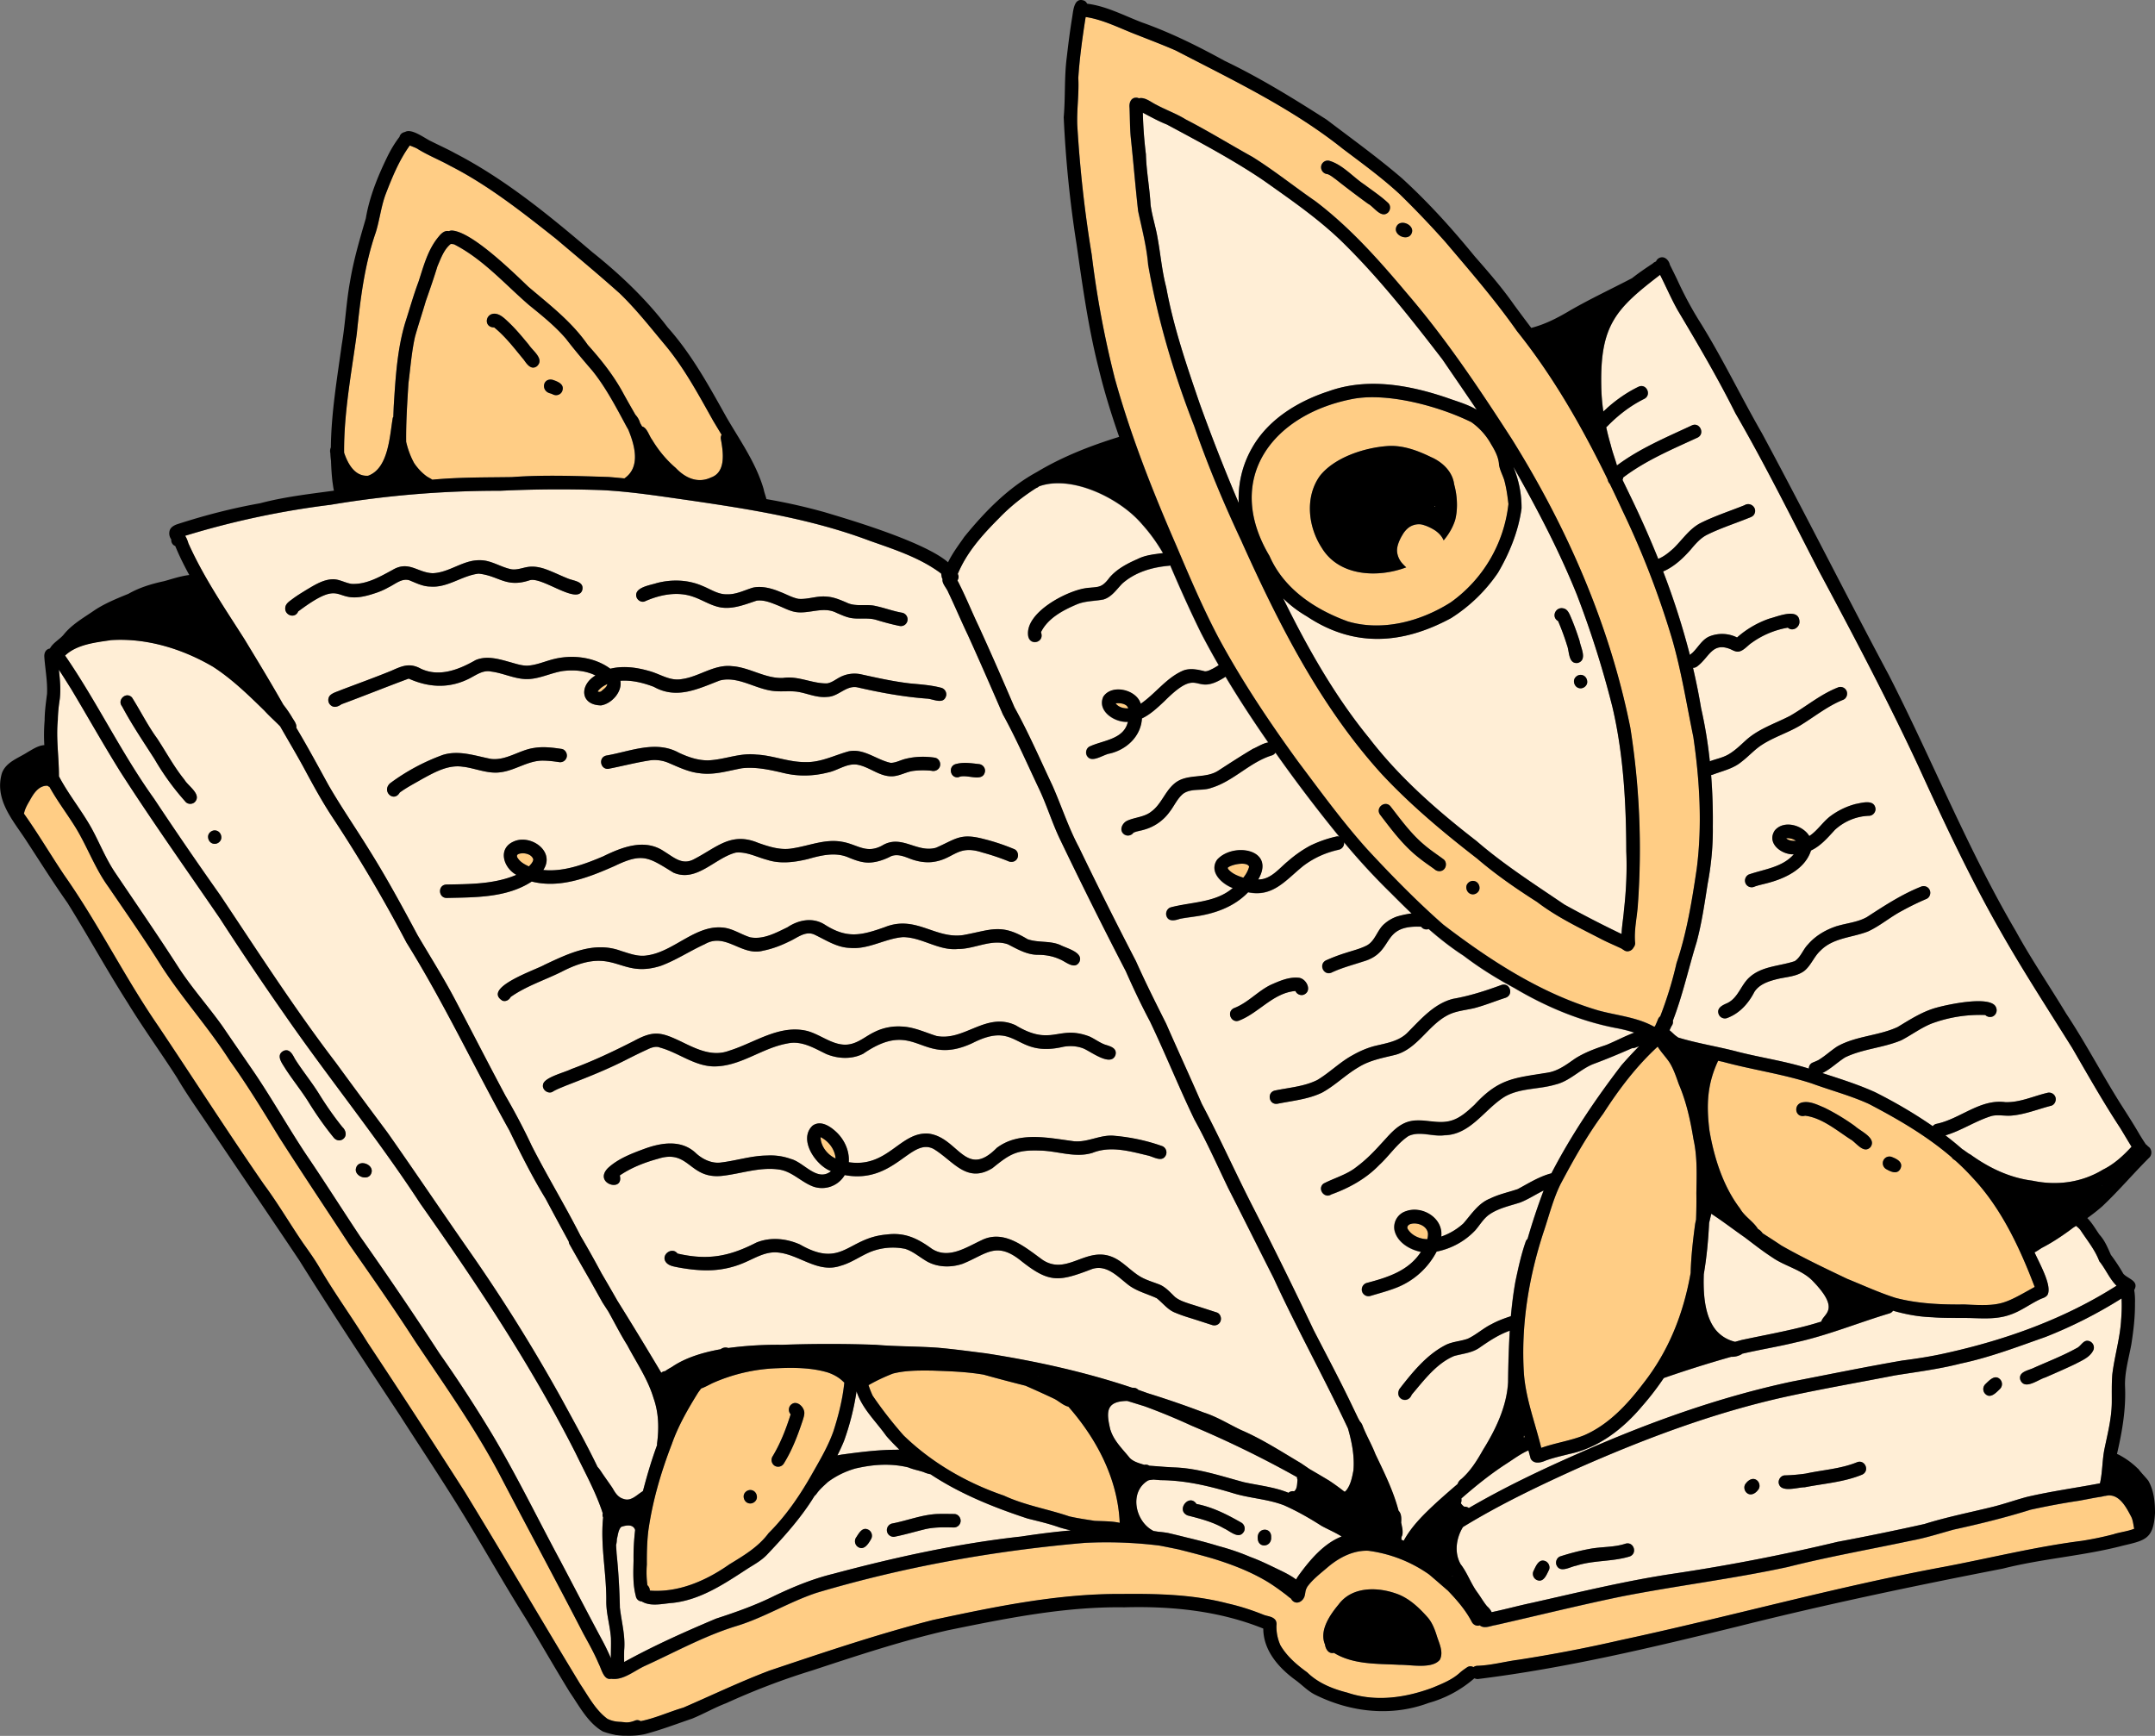 <svg xmlns="http://www.w3.org/2000/svg" width="72" height="58" fill="none"><rect width="100%" height="100%" fill="#808080" stroke="none"/><g clip-path="url(#a)"><path fill="#FFCD85" d="M41.034 28.98s-.011.011-.015.018c0 .013.02.045.024.05.127.146.318.22.498.277.079-.105.155-.216.188-.345l.005-.028c-.076-.172-.566-.073-.699.029h-.001ZM37.274 23.5c.095.132.269.174.423.168a.226.226 0 0 0-.067-.098c-.1-.074-.235-.082-.356-.07Z"/><path fill="#FFEED6" d="M32.077 19.584c.218.441.403.898.615 1.343.413.9.807 1.805 1.197 2.714.47.847.854 1.734 1.267 2.61.303.684.532 1.4.886 2.063.617 1.278 1.253 2.55 1.906 3.81.316.705.662 1.396 1.009 2.087.392.894.801 1.78 1.19 2.676.61 1.149 1.145 2.352 1.737 3.502a154.5 154.5 0 0 1 2 4.058c.445.866.906 1.725 1.323 2.606l.176.367c.017.02.03.044.041.071.047.044.08.105.101.167.125.318.3.613.422.932.294.615.6 1.23.774 1.892.1.104.096.25.087.4.036.163.086.362.01.479 0 .03 0 .06-.003.09.027.011.052.023.079.036.276-.51.698-.91 1.119-1.301.224-.202.45-.4.68-.595a.316.316 0 0 1 .123-.165c.309-.27.528-.62.727-.976.423-.678.796-1.454.838-2.264.008-.579.02-1.15.057-1.72-.377.136-.695.348-1.024.578-.25.168-.553.19-.834.268-.593.247-1.015.82-1.417 1.292-.135.34-.583.136-.412-.187.43-.551.894-1.132 1.521-1.46.237-.128.513-.13.763-.222.27-.124.534-.363.793-.486.199-.11.41-.188.623-.259a.16.16 0 0 1 .023-.004c.036-.389.083-.778.153-1.167.093-.44.19-.885.337-1.308a.221.221 0 0 1 .068-.111c.157-.548.338-1.087.537-1.617-.264.128-.51.294-.785.4-.36.118-.744.192-1.056.421-.18.136-.292.334-.437.503-.341.371-.809.618-1.297.717-.29.558-.787 1-1.37 1.216-.276.105-.56.18-.844.265a.224.224 0 0 1-.277-.15.229.229 0 0 1 .148-.28c.699-.185 1.405-.404 1.818-1.042-.375-.075-.79-.317-.882-.719a.558.558 0 0 1 .386-.64c.54-.196 1.248.229 1.175.848.273-.092.526-.245.74-.44.27-.31.499-.676.897-.832.292-.145.613-.21.92-.314.36-.195.707-.415 1.108-.523l.015-.003c.664-1.28 1.475-2.483 2.347-3.62.19-.213.384-.424.584-.629-.048.019-.097.039-.147.056a.254.254 0 0 1-.085.009c-.434.19-.87.373-1.313.537-.444.183-.78.57-1.256.68-.552.166-1.16.11-1.674.397-.687.415-1.147 1.28-2.03 1.297-.4.054-.825-.153-1.203.027-.382.255-.637.657-.974.966-.441.46-1.016.774-1.605.985-.224.149-.475-.182-.261-.36.362-.19.791-.303 1.114-.566a5.66 5.66 0 0 0 .807-.76c.259-.275.501-.598.867-.728.467-.166.963.078 1.437-.04.327-.08.581-.317.821-.54.828-.9 1.352-.894 2.467-1.079.34-.061.613-.27.89-.464.324-.206.684-.338 1.045-.458.305-.124.598-.28.905-.399l.037-.012a4.498 4.498 0 0 0-.63-.158c-1.193-.231-2.336-.714-3.382-1.335a12.54 12.54 0 0 1-1.694-1.078c-.413-.267-.798-.57-1.167-.892a.217.217 0 0 1-.251-.078c-1.38-.063-.861.857-1.936 1.163-.355.116-.718.21-1.057.37-.266.116-.447-.28-.185-.408.213-.094.428-.177.65-.246.234-.076.477-.133.699-.245.298-.15.355-.528.607-.732.122-.11.26-.185.414-.24.11-.034.297-.08.488-.104-.231-.22-.458-.446-.684-.673a22.241 22.241 0 0 1-1.572-1.705.226.226 0 0 1-.184.25c-.441.103-.82.267-1.174.536-.582.468-1.01 1.06-1.847.884-.476.498-1.14.725-1.805.813-.16.025-.323.043-.482.077-.157.053-.38.103-.443-.106-.035-.114.03-.248.147-.28.692-.183 1.495-.152 2.07-.645-.365-.137-.808-.542-.521-.95.538-.589 1.966-.35 1.37.664.42.005.693-.365.992-.609.231-.198.477-.38.746-.521.279-.133.575-.242.876-.306a.19.19 0 0 1 .097.007 50.564 50.564 0 0 1-2.133-2.81.21.21 0 0 1-.119.092c-.738.227-1.283.863-2.023 1.085-.302.115-.666.002-.94.195-.2.163-.301.412-.46.613a1.564 1.564 0 0 1-.849.59c-.117.037-.247.05-.357.102-.07.1-.21.124-.31.053-.18-.134-.062-.384.113-.458.261-.115.567-.116.797-.303.33-.241.453-.664.76-.926.42-.368 1.037-.142 1.49-.45.378-.244.756-.49 1.144-.719.134-.055.34-.19.513-.213-.499-.717-.978-1.448-1.427-2.197-1.108.725-.8-.43-2.043.818-.23.216-.464.44-.752.576-.034.601-.517 1.042-1.071 1.172-.232.035-.627.352-.774.059-.049-.108-.004-.252.108-.298.453-.207 1.134-.233 1.268-.82-.424.033-1.036-.352-.822-.837.278-.436 1.11-.243 1.25.234.498-.34.864-.878 1.43-1.113.234-.085.476-.03.709.028.1.008.189-.05.276-.09.066-.036.129-.075.192-.114-.204-.354-.4-.712-.59-1.075a44.462 44.462 0 0 1-1.029-2.259.24.24 0 0 1-.04.011c-.566.05-1.132.211-1.566.6-.19.195-.352.446-.625.527-.299.06-.617.044-.903.17-.452.192-.945.452-1.178.909a1.002 1.002 0 0 0-.007.024c.126.325-.358.467-.426.123-.127-.78 1.282-1.512 1.925-1.603.409-.054.515.018.79-.352.248-.291.59-.47.935-.62.267-.136.561-.16.853-.2a5.836 5.836 0 0 0-.696-.96c-.72-.858-2.348-1.668-3.448-1.27a.234.234 0 0 1-.094.057 6.808 6.808 0 0 0-1.236 1.002c-.559.56-1.084 1.142-1.388 1.877a.215.215 0 0 1-.013.217c.035.063.066.128.093.182l.007-.008ZM45.2 35.25a3.06 3.06 0 0 1 .701-.295c.408-.102.849-.155 1.152-.482.436-.44.873-.945 1.495-1.101.57-.1 1.087-.27 1.625-.466.276-.08.408.333.129.43-.35.113-.693.254-1.047.347-.313.075-.646.094-.932.26-.629.35-.982 1.106-1.704 1.3-.417.103-.847.177-1.22.407-.45.262-.778.606-1.223.853-.468.228-.998.274-1.502.377-.285.039-.358-.39-.07-.444.472-.1.97-.133 1.407-.35.417-.25.761-.606 1.19-.835Zm-3.977-1.565c.464-.174.793-.566 1.234-.78.289-.127.597-.266.919-.238.269.01.486.452.174.57a.224.224 0 0 1-.27-.127c-.741.062-1.21.723-1.872.984-.266.116-.446-.278-.185-.409Z"/><path fill="#FFCD85" d="M40.68 21.247c.785 1.462 1.717 2.857 2.687 4.192.746.994 1.477 2.003 2.307 2.927.805.871 1.67 1.754 2.553 2.528 1.583 1.21 3.272 2.306 5.187 2.868.618.168 1.273.22 1.842.535a.174.174 0 0 1 .035-.004c.04-.08.075-.163.107-.247a.226.226 0 0 1 .072-.092c.22-.582.41-1.172.544-1.777.342-1.01.52-2.105.674-3.148.19-1.457.099-2.97-.113-4.412-.228-1.103-.402-2.22-.719-3.302a29.096 29.096 0 0 0-1.644-4.25c-.14-.3-.28-.6-.426-.9a.27.27 0 0 1-.072-.143 1.344 1.344 0 0 1-.036-.08c-.844-1.718-1.795-3.383-2.991-4.877-.737-1.052-1.577-2.018-2.405-2.994a32.561 32.561 0 0 0-1.506-1.577c-.598-.555-1.26-1.035-1.909-1.524-1.698-1.354-3.67-2.291-5.584-3.286-.421-.184-.852-.346-1.28-.515-.564-.214-1.107-.505-1.708-.602l-.022-.002c-.008.044-.016.087-.022.135a21.696 21.696 0 0 0-.224 1.901c.027.525-.054 1.043-.035 1.565.09 1.452.239 2.898.481 4.331.17 1.369.417 2.743.757 4.076.532 1.94 1.27 3.806 2.069 5.644.434 1.022.868 2.044 1.382 3.026v.005Zm7.578 7.78c-.085.106-.24.101-.336.011-.167-.122-.34-.236-.502-.367-.521-.402-.916-.935-1.314-1.456-.165-.24.19-.5.362-.26.346.446.68.906 1.114 1.27.205.176.43.323.647.484.097.072.102.227.028.317v.001Zm.94.854c-.124-.007-.209-.115-.209-.237 0-.123.118-.22.234-.212.125.006.21.114.21.237 0 .122-.118.219-.234.212Zm-2.54-22.313c.127-.276.636-.047.502.235-.127.278-.636.047-.502-.235Zm-2.517-2.02a.224.224 0 0 1 .258-.18c.454.123.814.555 1.191.801.267.203.55.386.793.617.086.086.072.238-.012.318-.233.206-.48-.208-.663-.295a33.06 33.06 0 0 1-1.075-.815c-.09-.063-.175-.14-.28-.176a.231.231 0 0 1-.212-.269Zm-6.12 1.485c-.092-.815-.154-1.587-.239-2.397-.038-.346-.03-.695-.046-1.042-.021-.15.042-.333.216-.335a.195.195 0 0 1 .095.022c.21-.05.412.137.594.221.321.173.662.29.971.484.76.391 1.486.84 2.234 1.254.725.454 1.395.991 2.098 1.478 1.151.872 2.12 1.958 3.047 3.064 1.31 1.522 2.43 3.2 3.52 4.888 1.842 2.954 3.267 6.203 3.956 9.64a25.96 25.96 0 0 1 .252 5.904c-.026.43-.134.858-.092 1.29a.219.219 0 0 1-.056.152l-.001.004c-.053.104-.195.157-.299.094-.037-.021-.07-.045-.106-.069-.21-.098-.425-.188-.633-.294-.747-.388-1.509-.745-2.182-1.26-.693-.442-1.38-.915-2.005-1.452-1.12-.867-2.213-1.779-3.183-2.82-2.044-2.252-3.436-5-4.68-7.765a38.982 38.982 0 0 1-1.593-3.874c-.678-1.742-1.213-3.54-1.536-5.385-.05-.614-.21-1.207-.337-1.806l.004.004Z"/><path fill="#FFEED6" d="M41.387 16.81a3.379 3.379 0 0 1 .444-1.843c.543-.96 1.544-1.564 2.56-1.895 1.294-.462 2.689-.208 3.955.22.331.12.688.219.992.4-.38-.566-.767-1.125-1.15-1.687-1.064-1.383-2.155-2.77-3.406-3.982-.787-.751-1.684-1.367-2.568-1.994-1.006-.684-2.16-1.294-3.228-1.867-.278-.11-.54-.257-.804-.395.01.466.046.928.103 1.39.015.563.125 1.116.155 1.679.049.38.174.745.236 1.122.1.548.145 1.105.288 1.645.243 1.33.68 2.607 1.118 3.882.41 1.122.834 2.232 1.305 3.324Z"/><path fill="#FFCD85" d="M17.34 28.53a.244.244 0 0 0-.037.017c-.047.028-.027.089-.007.126l-.005-.013a.08.08 0 0 1-.006-.015c.08.15.24.237.387.304.063-.066.137-.139.148-.233-.051-.184-.317-.24-.479-.187ZM45.268 13.316c-2.695.483-4.417 2.634-2.85 5.263.483 1.107 1.532 1.793 2.623 2.186 1.156.337 2.433-.006 3.43-.639a4.663 4.663 0 0 0 1.93-3.285 5.46 5.46 0 0 0-.142-.803c-.055-.17-.145-.329-.173-.506-.012-.246-.13-.463-.247-.66a2.207 2.207 0 0 0-.677-.767c-1.055-.521-2.728-.98-3.892-.789h-.002Zm3.348 4.065a2.01 2.01 0 0 1-.382.674.716.716 0 0 0-.161-.229.904.904 0 0 0-.174-.132 1.558 1.558 0 0 0-.273-.13c.01.003.02.006.028.01-.075-.027-.153-.057-.235-.057a.575.575 0 0 0-.374.127.833.833 0 0 0-.188.23c-.024.041-.05.083-.07.126-.067.139-.127.298-.107.454.016.14.08.263.17.369.041.048.087.093.133.135-.95.357-2.245.303-2.823-.655-.456-.7-.566-1.686-.069-2.392.485-.624 1.484-.946 2.243-1.005.528-.044 1.039.15 1.506.381.364.167.692.48.744.898.06.218.094.453.094.686 0 .174-.02.347-.062.513v-.003ZM19.793 12.392a24.926 24.926 0 0 1-.884-1.071c-.366-.427-.806-.779-1.24-1.13-.811-.704-1.531-1.528-2.49-2.022a.293.293 0 0 0-.093-.014c-.009 0-.017-.003-.024-.004-.228.179-.336.49-.449.753-.12.39-.252.772-.387 1.156-.117.398-.25.795-.361 1.194-.114.51-.152 1.035-.22 1.553-.04.647-.084 1.305-.076 1.957.062.245.14.49.266.71.12.168.25.328.423.444.059.04.126.071.185.112.882-.085 1.767-.074 2.653-.088 1.076-.079 2.155-.037 3.233-.003.178.013.355.029.534.047.542-.374.348-1.091.126-1.63l-.051-.088c-.341-.634-.698-1.318-1.146-1.874v-.002Zm-1.858-.153c-.188.132-.331-.072-.429-.214-.313-.376-.613-.777-.995-1.086-.372 0-.299-.511.063-.454.177.035.307.178.436.296.237.229.448.484.66.738.129.202.537.48.266.72h-.001Zm.845.837a.223.223 0 0 1-.295.108c-.029-.014-.058-.025-.088-.037-.338-.071-.272-.53.064-.457.177.06.416.149.319.386ZM27.415 37.993c.006.31.232.589.503.715-.022-.305-.236-.584-.503-.715ZM48.54 52.678c-.005-.01-.012-.02-.018-.028a.03.03 0 0 0-.005.006l.024.022Z"/><path fill="#FFCD85" d="M12.298 15.896c.683-.246.72-1.322.825-1.936.004-.011.012-.02.018-.03l.015-.372c.06-.94.114-1.902.392-2.807.144-.446.27-.895.434-1.333.172-.524.309-1.076.67-1.505.075-.094.177-.202.307-.194.014 0 .027.002.04.005a.223.223 0 0 1 .102-.02c.666.038 2.034 1.384 2.553 1.88.705.601 1.448 1.165 1.983 1.94.458.507.883 1.043 1.206 1.652.126.228.256.455.386.682a.693.693 0 0 1 .157.275l.067.117c.167.041.234.317.335.444.216.35.472.68.788.941.317.336.736.528 1.179.32.514-.181.406-.864.328-1.287a.21.21 0 0 1 .026-.14 52.314 52.314 0 0 1-.28-.467c-.5-.892-.988-1.802-1.651-2.584-.479-.575-.94-1.16-1.48-1.679-.697-.622-1.417-1.22-2.13-1.824-1.114-.881-2.263-1.79-3.526-2.432-.35-.195-.722-.342-1.065-.55-.074-.053-.184-.088-.286-.13-.358.493-.59 1.07-.81 1.635-.15.413-.195.853-.327 1.271-.376 1.081-.514 2.225-.631 3.359-.18 1.325-.437 2.661-.428 4 .13.377.36.798.802.77l.001-.001ZM59.679 28.01c.085.081.213.087.325.082a.486.486 0 0 0-.28-.09.61.61 0 0 0-.044.006l-.001.001Z"/><path fill="#FFEED6" d="M57.314 44.424c.167.216.4.344.657.41l.224-.062c.755-.161 1.517-.295 2.263-.497.132-.037.263-.077.393-.117.063-.27.676-.377-.309-1.379-.37-.364-.905-.47-1.324-.76-.319-.207-.62-.442-.922-.672-.377-.26-.739-.544-1.12-.791-.026.1-.05.203-.073.305-.029.59-.083 1.16-.178 1.715-.025.674.032 1.394.389 1.848Z"/><path fill="#FFCD85" d="M50.91 48.032c.01-.005.02-.008.029-.011l-.015-.05-.012.01a.378.378 0 0 1-.004.05h.002ZM47.917 16.913c.009.007.018.012.027.02l.003-.024c-.007 0-.012.003-.02.003h-.01Z"/><path fill="#FFEED6" d="M65.5 45.561c-.718.185-1.452.278-2.183.393-1.234.24-2.474.455-3.701.725-2.37.53-4.635 1.38-6.855 2.358-1.322.596-2.65 1.23-3.882 1.985-.226.372-.296.85-.079 1.239.225.289.341.645.556.938.113.153.205.321.327.469.06.056.124.122.155.198.451-.094.898-.218 1.35-.313 1.57-.353 3.134-.737 4.727-.974a63.96 63.96 0 0 0 5.479-1.063c.972-.182 1.94-.38 2.905-.596.74-.233 1.548-.393 2.29-.576.379-.095.764-.231 1.135-.33.806-.188 1.626-.3 2.438-.453.086-.375.074-.767.15-1.146.106-.511.237-1.02.245-1.546.002-.32-.009-.635.018-.952.073-.602.252-1.185.293-1.793.024-.262.03-.501.017-.741-.803.506-1.662.942-2.543 1.286-.936.332-1.866.685-2.84.891l-.001.001Zm-13.754 6.903c-.08.162-.179.428-.406.324-.106-.052-.16-.191-.105-.299.08-.163.18-.428.406-.324.107.052.16.193.105.3Zm2.702-.46c-.581.18-1.206.122-1.787.309-.21.038-.541.262-.66-.029-.039-.112.021-.25.138-.285.312-.096.627-.186.948-.243.417-.083.824-.049 1.218-.177.277-.088.417.324.143.426Zm4.286-2.22c-.086.12-.248.207-.375.094-.088-.075-.11-.23-.026-.317.088-.12.248-.207.376-.093.087.075.11.229.025.317Zm3.492-.518c-.608.255-1.285.3-1.928.426-.244 0-.829.206-.872-.156-.008-.117.085-.238.206-.24.235-.004.468-.03.7-.06.565-.122 1.16-.157 1.699-.374.263-.123.455.265.197.402l-.002.002Zm4.589-2.853c-.13.127-.323.34-.496.152a.229.229 0 0 1 .015-.317c.132-.127.322-.34.496-.152a.23.23 0 0 1-.015.318v-.001Zm2.99-1.601c.114.037.182.17.142.283-.104.25-.384.36-.607.479-.33.157-.668.304-1.005.451-.237.065-.685.433-.833.087-.085-.273.262-.32.43-.4.485-.217.983-.407 1.448-.666.157-.067.225-.304.425-.234Z"/><path fill="#FFEED6" d="M69.362 40.96a2.797 2.797 0 0 1-.098.063c-.06.045-.12.09-.182.134-.275.198-.56.382-.861.538-.075.045-.16.111-.246.15.185.41.596 1.129.432 1.423-.049.07-.127.098-.203.125-.357.158-.67.41-1.044.536-.393.142-.811.128-1.221.114-.462-.015-.924.008-1.385-.03a5.317 5.317 0 0 1-1.307-.218.22.22 0 0 1-.116.089c-1.052.314-2.073.738-3.148.973-.578.141-1.21.242-1.781.377l-.014.016a.663.663 0 0 1-.348.085c-.761.215-1.504.449-2.253.71-.21.315-.448.627-.718.934-.636.76-1.455 1.398-2.434 1.602-.261.068-.53.125-.785.217-.164.074-.4.134-.51-.058-.023-.093-.049-.185-.074-.278-.256.11-.485.283-.719.434-.54.348-1.039.75-1.523 1.173a.297.297 0 0 1-.015.16c.027.043.067.08.11.114a.213.213 0 0 1 .105.016.256.256 0 0 1 .05.029c1.194-.695 2.443-1.289 3.707-1.843 2.283-1.008 4.636-1.857 7.075-2.38 1.231-.239 2.461-.49 3.697-.704.493-.065.983-.138 1.47-.25 2.003-.445 3.952-1.143 5.692-2.25-.236-.233-.366-.56-.575-.818-.142-.376-.393-.682-.612-1.013-.043-.07-.105-.118-.165-.169h-.001Z"/><path fill="#FFCD85" d="M56.58 38.068c-.103-.63-.238-1.255-.49-1.843-.086-.241-.176-.513-.312-.725-.122-.183-.278-.34-.394-.527-.713.655-1.295 1.424-1.818 2.238-.547.74-.999 1.55-1.43 2.363-.249.506-.384 1.06-.564 1.593-.498 1.518-.759 3.126-.657 4.727.065.857.38 1.658.58 2.485.469-.167.97-.235 1.434-.421.812-.353 1.44-1.028 1.965-1.722.877-1.114 1.357-2.374 1.592-3.703.013-.538.075-1.077.146-1.608a1.81 1.81 0 0 1 .035-.17c.011-.295.013-.593.01-.89.01-.601.035-1.205-.096-1.796ZM58.136 40.38c.154.271.438.423.602.684a.44.44 0 0 1 .154.142c.21.136.421.271.628.411.714.406 1.463.762 2.201 1.114.535.216 1.061.46 1.61.635.751.196 1.53.229 2.301.219 1.231.065 1.297.004 2.35-.584-.5-1.31-1.12-2.644-2.088-3.665a7.538 7.538 0 0 0-.56-.557l-.072-.049a.191.191 0 0 1-.05-.057c-.836-.722-1.813-1.289-2.775-1.79-.615-.279-1.27-.45-1.902-.682-.97-.317-1.986-.456-2.969-.723a6.873 6.873 0 0 0-.16-.034c-.365.78-.397 1.466-.29 2.329.157.918.461 1.872 1.021 2.606v.002Zm4.791-1.608a.222.222 0 0 1 .295-.108c.16.064.369.172.276.38-.101.206-.314.112-.464.026a.228.228 0 0 1-.107-.298Zm-2.678-1.943c.245-.037.483.088.704.179.361.174.701.388 1.029.62.178.17.73.398.515.697-.23.25-.488-.164-.67-.258-.469-.304-.956-.718-1.517-.789-.345.09-.411-.41-.06-.45h-.001Z"/><path fill="#FFEED6" d="M48.486 20.65c-1.627.88-3.244.993-4.822-.056a3.961 3.961 0 0 1-.794-.605c.81 1.646 1.713 3.25 2.87 4.667 1.018 1.325 2.283 2.43 3.594 3.445.917.791 1.934 1.442 2.932 2.12.602.336 1.219.649 1.839.95.023.012.048.022.074.034.01-.265.059-.526.079-.79.075-.655.106-1.312.078-1.969-.002-1.607-.096-3.267-.465-4.829a32.527 32.527 0 0 0-1.189-3.756c-.587-1.456-1.319-2.85-2.088-4.212l-.026-.042c.176.434.277.91.27 1.378-.104.76-.401 1.493-.787 2.147a5.344 5.344 0 0 1-1.564 1.516l-.001.002Zm4.544 2.136c0 .122-.118.219-.234.212-.125-.007-.21-.115-.21-.237 0-.122.118-.22.235-.212.125.006.209.114.209.237Zm-.8-2.46c.118.02.178.125.224.226.125.28.226.57.322.863.04.23.268.633-.057.735-.322.046-.28-.38-.361-.587a8.514 8.514 0 0 0-.3-.813c-.236-.135-.088-.479.172-.424ZM53.57 13.748c.049-.042.095-.081.13-.118.316-.281.667-.526 1.048-.71.263-.12.448.28.185.409a4.56 4.56 0 0 0-1.232.916c-.011.01-.022.02-.035.029.046.205.097.407.155.605.055.228.14.447.204.673.76-.568 1.65-.94 2.506-1.34.263-.117.447.284.185.41-.853.393-1.726.76-2.482 1.331a.314.314 0 0 1-.023.081c.094.192.187.386.28.579.327.676.633 1.363.913 2.06.189-.074.354-.21.505-.346.307-.294.543-.674.935-.864.465-.229.967-.392 1.443-.583.194-.122.436.085.328.296-.037.073-.114.104-.185.129-.463.188-.941.34-1.39.56-.226.114-.39.308-.551.5-.24.27-.507.523-.83.687l-.091.04c.35.913.652 1.844.893 2.791.029-.027.059-.051.089-.074.197-.189.327-.463.598-.558.286-.108.616-.089.89.048a3.213 3.213 0 0 1 1.08-.63c.276-.068 1.01-.39 1.005.12-.01.189-.24.32-.388.182-.433.078-.85.245-1.207.506-.142.094-.253.251-.424.292-.102.017-.19-.033-.278-.075-.617-.26-.714.267-1.118.57a.225.225 0 0 1-.142.05c.104.445.195.893.27 1.345.134.586.229 1.18.292 1.778.198-.079.414-.114.603-.22.226-.126.412-.311.602-.484.425-.382.974-.556 1.47-.813.538-.308 1.017-.719 1.599-.948a.223.223 0 0 1 .293.11c.049.108.003.25-.108.298-.525.209-.965.57-1.444.862-.406.24-.858.38-1.256.632-.26.163-.463.4-.706.583-.274.227-.626.3-.948.423a.22.22 0 0 1-.062.017c.045.572.063 1.146.056 1.719a9.5 9.5 0 0 1-.17 1.9c-.104.658-.196 1.321-.371 1.966-.27.873-.463 1.768-.793 2.621a.22.22 0 0 1-.04.174c-.023.04-.046.091-.072.146.066.052.128.116.18.162.037.028.075.056.113.082.658.201 1.342.302 2.007.48.782.198 1.587.312 2.355.557h.001a.21.21 0 0 1 .128-.2c.064-.027.128-.053.19-.084.24-.147.404-.308.629-.455.627-.355 1.384-.354 2.02-.65.415-.251.83-.52 1.3-.648.358-.1 1.838-.428 1.988-.004.045.11.006.245-.109.297a.227.227 0 0 1-.25-.046 4.65 4.65 0 0 0-1.801.287c-.357.145-.667.38-1.007.556-.613.257-1.28.284-1.879.573-.271.173-.483.39-.758.524.594.193 1.191.38 1.761.638.661.335 1.314.709 1.927 1.136a.232.232 0 0 1 .109-.074c.799-.16 1.464-.843 2.314-.729.485.017.936-.2 1.401-.31.117-.03.24.03.277.15.033.113-.03.25-.148.28-.436.112-.862.29-1.313.328-.222.023-.448-.037-.667.012-.538.162-1.012.492-1.55.65.192.147.377.298.558.456.097.058.194.145.281.186.627.452 1.316.776 2.074.873.813.172 1.641.062 2.352-.37.369-.18.678-.464.954-.766-.128-.205-.25-.414-.376-.621-.572-.867-1.089-1.785-1.605-2.675-.806-1.289-1.635-2.563-2.387-3.886-1.025-1.79-1.9-3.665-2.758-5.54-1.035-2.221-2.178-4.386-3.335-6.543-.906-1.759-1.786-3.533-2.777-5.245-.588-1.18-1.255-2.313-1.93-3.444-.212-.38-.384-.778-.579-1.167 0-.004-.003-.007-.004-.01-1.465 1.123-2.005 1.67-1.965 3.7.003.288.028.577.07.865h-.002Zm10.61 15.878a.222.222 0 0 1 .293.11c.049.108.003.25-.108.298a8.487 8.487 0 0 0-.816.397c-.395.208-.737.508-1.142.692-.544.21-1.156.206-1.583.64-.213.194-.311.485-.533.67-.26.198-.602.203-.908.278-.285.07-.601.17-.768.431-.196.383-.489.71-.893.866a.224.224 0 0 1-.294-.11c-.089-.215.117-.312.278-.381.367-.172.457-.606.744-.862.418-.381 1.008-.372 1.513-.542.202-.13.276-.39.443-.557.256-.298.607-.499.974-.617.345-.102.677-.125.99-.296.585-.38 1.164-.76 1.81-1.018Zm-1.517-2.601a.225.225 0 0 1-.216.23c-.418.008-.832.19-1.14.47-.24.26-.475.538-.799.69-.203.628-.876.938-1.463 1.09-.138.038-.28.067-.416.114a.224.224 0 1 1-.2-.402c.526-.181 1.117-.237 1.504-.674-.4.019-.917-.363-.637-.795.297-.364.932-.184 1.154.183.266-.173.438-.452.684-.648a2.46 2.46 0 0 1 .861-.421c.217-.04.635-.172.668.162Z"/><path fill="#FFCD85" d="m70.217 39.618.017-.016-.018.008.001.007v.001ZM20.117 23.072c.068-.062.16-.118.174-.216a.823.823 0 0 0-.322.246c.055.03.106.015.148-.029ZM47.155 40.888c-.085.014-.17.09-.12.177.134.22.402.333.651.338a.632.632 0 0 0 .023-.189c-.026-.25-.334-.376-.554-.326ZM37.411 50.881c-.066-1.47-.764-2.796-1.715-3.882-.18-.041-.321-.19-.487-.268a42.538 42.538 0 0 0-.946-.432 50.1 50.1 0 0 1-1.398-.37c-.59-.1-1.134-.113-1.716-.135-.44-.004-.888-.01-1.317.1-.28.109-.553.237-.814.387.04.12.084.237.139.352.315.463.664.91 1.035 1.33.949.918 2.114 1.587 3.352 2.01.696.323 1.451.445 2.172.69.282.065.571.105.857.15.281.015.561.008.838.067v.001Z"/><path fill="#FFEED6" d="M38.232 48.944a.228.228 0 0 1 .168.03c.282.019.565.048.846.058.794.029 1.552.29 2.313.493.402.088.81.137 1.206.254.096.028.191.063.284.1a.208.208 0 0 1 .185-.048c.114-.079.1-.26.116-.385a.212.212 0 0 1-.016-.09 35.039 35.039 0 0 0-3.529-1.722 20.47 20.47 0 0 0-1.562-.645 35.61 35.61 0 0 0-.583-.18c-.71.012-.71.357-.562.966.115.375.41.648.648.944.13.129.314.175.483.227l.003-.002Z"/><path fill="#FFCD85" d="M34.664 45.986a.144.144 0 0 0 .02.009l-.002-.006-.018-.003ZM27.659 45.858c-.544-.162-1.133-.168-1.691-.143a5.812 5.812 0 0 0-2.166.499c-.124.062-.247.133-.377.178-.038.049-.076.098-.11.15-.334.54-.654 1.093-.866 1.695-.37.957-.653 1.924-.794 2.935a9.077 9.077 0 0 0-.045 1.106c-.018.231-.012.46.018.687.05.044.081.11.083.18.959.074 1.883-.331 2.657-.877.48-.294.966-.579 1.309-1.042.607-.603 1.085-1.317 1.502-2.065.243-.427.492-.857.658-1.322.172-.534.313-1.086.369-1.644-.04-.034-.076-.072-.117-.103a1.377 1.377 0 0 0-.432-.234h.002Zm-2.603 4.375c-.126-.007-.21-.115-.21-.237 0-.123.118-.22.234-.213.125.007.21.115.21.238 0 .122-.118.219-.234.212Zm1.77-2.795c-.167.506-.358 1.013-.641 1.466a.222.222 0 0 1-.306.068.23.23 0 0 1-.067-.31c.269-.447.448-.913.605-1.407a.231.231 0 0 1 .01-.32c.183-.172.443.068.445.272 0 .078-.025.157-.047.23h.001Z"/><path fill="#FFEED6" d="M28.098 48.604c.597-.082 1.226-.163 1.822-.164.043-.002.086-.004.13-.004a6.61 6.61 0 0 1-.44-.46c-.343-.485-.804-.905-.99-1.483 0-.003-.003-.006-.003-.008a8.589 8.589 0 0 1-.415 1.651c-.067.168-.143.33-.223.491.04-.006.08-.014.12-.023ZM7.358 29.909c1.262 1.889 2.492 3.803 3.872 5.608.569.78 1.144 1.553 1.721 2.328.925 1.318 1.823 2.655 2.745 3.974a56.367 56.367 0 0 1 3.075 4.93c.406.747.824 1.493 1.192 2.26.08.082.146.203.206.282.098.144.2.284.297.428.092.163.187.315.378.363.238.082.426-.131.609-.245l.028-.023c.01-.03.017-.062.026-.093.128-.482.273-.965.446-1.439a.192.192 0 0 1 0-.056c.068-.511.055-1.028-.118-1.515-.19-.639-.57-1.183-.877-1.767-.23-.364-.422-.749-.632-1.124l-.194-.3c-.14-.25-.282-.501-.422-.754-.23-.396-.457-.797-.676-1.183a.22.22 0 0 1-.032-.102c-.26-.48-.519-.957-.771-1.43-.45-.736-.835-1.504-1.21-2.28-1.162-2.083-2.183-4.26-3.44-6.281a48.261 48.261 0 0 0-2.483-4.2c-.355-.538-.661-1.107-.967-1.674-.249-.454-.515-.898-.77-1.348-.172-.178-.36-.34-.526-.525-.54-.527-1.084-1.058-1.719-1.468-1.03-.605-2.24-.972-3.43-.888-.51.074-1.125.142-1.513.511 1.063 1.544 1.876 3.252 2.969 4.776a130.66 130.66 0 0 0 2.214 3.232l.002.003Zm-.172-2.163c.125.007.21.115.21.237 0 .123-.118.22-.234.213-.126-.007-.21-.115-.21-.238 0-.122.118-.219.234-.212Zm-2.775-4.44c.285.451.523.933.84 1.366.31.47.56.947.912 1.381.123.213.584.488.346.746-.086.08-.234.08-.313-.012a8.595 8.595 0 0 1-1.037-1.43c-.371-.58-.757-1.148-1.08-1.755-.18-.22.14-.507.332-.296Z"/><path fill="#FFCD85" d="M70.348 49.982c-.01.003-.021.003-.031.003-.064.019-.132.03-.197.039-.216.036-.432.079-.648.119-.546.08-1.09.184-1.628.302-.848.267-1.703.477-2.568.664-.475.13-.945.283-1.43.371-1.371.291-2.752.534-4.113.879-1.835.396-3.7.622-5.54.983-1.414.29-2.817.64-4.226.96-.163.022-.343.117-.497.029-.009-.006-.015-.015-.023-.022a.225.225 0 0 1-.274-.12c-.206-.392-.494-.724-.797-1.04-.208-.177-.415-.363-.63-.542a4.533 4.533 0 0 0-2.03-.791c-.499-.02-.968.225-1.344.542-.241.207-.513.41-.694.664-.011.02-.022.041-.032.064-.004.014-.01.028-.016.042-.017.063-.02.128-.038.191-.043.174-.245.308-.398.174a.215.215 0 0 1-.055-.075 1.65 1.65 0 0 1-.147-.114 6.712 6.712 0 0 0-.767-.524c-.543-.308-1.126-.527-1.72-.709-.373-.108-.75-.204-1.127-.3-.213-.044-.426-.088-.64-.128-.829-.102-1.67-.133-2.5-.09-3.029.263-6.035.8-8.951 1.668-.93.308-1.77.84-2.71 1.12-1.058.329-2.033.87-3.031 1.324-.356.162-.72.487-1.123.43-.251.055-.321-.32-.42-.506-.146-.346-.329-.672-.51-1-.9-1.747-1.835-3.477-2.745-5.217-.83-1.588-1.87-3.056-2.866-4.541-.706-1.099-1.455-2.166-2.202-3.236-.78-1.193-1.575-2.38-2.343-3.582-.534-.868-1.063-1.741-1.657-2.57-.697-1.095-1.561-2.044-2.266-3.132-.573-.912-1.188-1.795-1.796-2.684-.442-.609-.697-1.325-1.085-1.965-.283-.462-.615-.892-.878-1.367a.185.185 0 0 1-.065-.04c-.302-.011-.473.271-.601.507-.08.134-.156.273-.187.427.476.67.892 1.378 1.35 2.06 1.136 1.617 2.013 3.406 3.137 5.035 1.18 1.76 2.327 3.553 3.532 5.294.466.626.887 1.346 1.32 1.978.19.267.38.531.545.815.497.849 1.076 1.646 1.592 2.482a342.16 342.16 0 0 1 3.253 4.998c1.303 2.13 2.56 4.287 3.856 6.422.273.405.511.867.91 1.16.122.07.263.087.404.1.067.003.14.012.21.019a.765.765 0 0 0 .315-.064.199.199 0 0 1 .18.022c.488-.096.952-.313 1.43-.453.958-.416 1.903-.87 2.882-1.239 1.805-.604 3.611-1.217 5.456-1.689 2.077-.443 4.17-.882 6.301-.868 1.195-.011 2.383.014 3.541.316.409.084.803.227 1.194.376.14.057.324.053.413.192.032.055.03.11.025.17-.006.226.042.456.134.66.217.372.552.658.895.906.369.362.85.552 1.34.676.938.318 1.937.176 2.848-.165.325-.135.664-.268.925-.512.073-.062.152-.117.23-.17a.196.196 0 0 1 .21-.005.24.24 0 0 1 .122-.044c.466-.014.922-.143 1.384-.202a47.758 47.758 0 0 0 3.417-.658c3.604-.772 7.154-1.772 10.78-2.443 1.542-.291 3.067-.676 4.623-.872a10.77 10.77 0 0 0 1.079-.225c.24-.07.462-.092.673-.176-.032-.148-.04-.306-.117-.435-.169-.323-.416-.771-.842-.664l-.001-.004ZM48.109 55.45c-.25.325-.98.167-1.35.174-.738-.04-1.536 0-2.192-.4-.177.045-.278-.127-.299-.281-.2-.472.177-1.001.457-1.337.463-.624 1.354-.587 2.008-.33.388.16.702.462.977.775.147.176.229.394.297.612.079.248.227.53.102.787Z"/><path fill="#FFEED6" d="M20.855 55.534c.992-.547 2.028-1.011 3.071-1.45.662-.216 1.315-.446 1.941-.758.638-.304 1.286-.57 1.962-.737 2.067-.552 4.163-1.015 6.286-1.248a25.788 25.788 0 0 1 1.666-.205 5.131 5.131 0 0 1-.385-.102c-.348-.124-.705-.206-1.06-.294-1.12-.367-2.254-.823-3.247-1.481a.92.92 0 0 1-.226-.071c-.17-.058-.349-.087-.515-.157-.508-.125-1.03-.11-1.542-.011a4.492 4.492 0 0 0-.215.044 2.837 2.837 0 0 0-.928.453c-.127.118-.261.232-.364.372a.42.42 0 0 1-.085.098c-.443.722-1.01 1.35-1.59 1.963-.17.177-.385.304-.593.43-.79.512-1.596 1.072-2.554 1.177-.336.024-.729.134-1.034-.048a.21.21 0 0 1-.2-.188c-.1-.388-.083-.781-.074-1.18a7.791 7.791 0 0 1 .051-1.004v-.021c-.067-.201-.312-.153-.466-.097-.099.107-.104.272-.143.407a.89.89 0 0 1-.025.2l.017.289c.066.592.093 1.184.109 1.78.05.482.19.951.145 1.441a6.928 6.928 0 0 0 0 .4l-.002-.002Zm8.956-4.631c.497-.095.977-.29 1.485-.316.198-.008.395-.004.592-.001.121.002.215.12.208.238a.227.227 0 0 1-.233.211c-.336-.007-.674-.014-1.002.07-.321.08-.638.173-.962.238a.225.225 0 0 1-.088-.442v.002Zm-1.194.449c.097-.15.212-.353.416-.23a.23.23 0 0 1 .066.31c-.094.167-.25.4-.455.237a.23.23 0 0 1-.025-.317h-.002ZM38.513 51.137l.02.014.154.025c.111.01.222.024.333.042.2.046.4.095.6.146.363.086.726.18 1.084.29.365.101.727.215 1.074.368.339.123.659.286.984.44.126.06.36.174.54.311.024-.042.05-.084.078-.125.374-.517.847-1.08 1.445-1.31-.215-.138-.452-.234-.675-.358a9.467 9.467 0 0 0-1.244-.683c-.561-.22-1.171-.235-1.742-.418-.781-.234-1.572-.42-2.389-.425-.078-.005-.157-.012-.237-.019-.065.01-.136.007-.197.038-.62.386-.415 1.346.17 1.663l.002.001Zm3.956.237.002-.013c.02.337-.44.38-.448.04-.031-.368.476-.396.447-.027h-.001Zm-2.494-1.124c.532.102 1.018.35 1.485.615a.23.23 0 0 1 .105.3c-.164.295-.47-.014-.673-.1-.376-.219-.796-.324-1.211-.431-.409-.17.05-.752.294-.384ZM3.045 27.648c.273.494.478 1.025.793 1.496.712 1.057 1.435 2.105 2.124 3.178.447.69.996 1.301 1.472 1.968.36.53.723 1.053 1.084 1.58.591.878 1.112 1.803 1.696 2.685.622.914 1.213 1.85 1.826 2.772a130.528 130.528 0 0 1 2.647 3.903c.62.876 1.202 1.78 1.759 2.699.82 1.372 1.515 2.81 2.273 4.217.478.905.947 1.814 1.431 2.714.096.177.178.361.26.545-.002-.225.01-.45.002-.676-.032-.433-.164-.822-.155-1.256.006-.925-.202-1.845-.107-2.77a.196.196 0 0 1-.012-.14c-.019-.055-.035-.11-.055-.162-.224-.632-.548-1.219-.838-1.82-1.485-2.946-3.314-5.685-5.206-8.371-1.422-2.177-3.063-4.19-4.54-6.325a106.654 106.654 0 0 1-2.15-3.195c-1.115-1.627-2.258-3.235-3.324-4.896-.573-.917-1.09-1.843-1.643-2.765-.138-.218-.273-.437-.416-.651.037.326.07.653.03.98a5.03 5.03 0 0 0-.064.694c-.065.63.041 1.26.037 1.889.314.597.743 1.12 1.075 1.709v-.002Zm8.853 11.369c.1-.312.637-.098.5.2-.115.262-.592.072-.5-.2ZM9.46 35.118c.21-.107.318.12.394.263.246.39.539.746.785 1.136.246.393.505.778.798 1.138.118.108.167.3.02.406-.103.074-.234.042-.31-.054-.303-.371-.577-.762-.83-1.17-.241-.389-.531-.742-.78-1.125-.102-.174-.333-.445-.077-.594ZM9.468 23.55c.112.142.215.29.307.45.057.095.144.201.123.318.375.625.724 1.273 1.072 1.91.426.737.91 1.435 1.357 2.16.583.929 1.108 1.894 1.626 2.862.43.732.884 1.449 1.277 2.202.556 1.052 1.096 2.112 1.657 3.161.312.546.614 1.1.877 1.67.518 1.018 1.113 1.99 1.63 3.009.244.414.478.833.705 1.257.175.301.352.603.524.908.5.797.988 1.603 1.47 2.412a.2.2 0 0 1 .127-.055c.069-.048.143-.093.22-.134.44-.305 1.026-.49 1.636-.597a.267.267 0 0 1 .256-.042c.645-.092 1.295-.11 1.805-.107a43.084 43.084 0 0 1 3.122 0c.687.06 1.376.049 2.064.097.54.047 1.078.121 1.616.189 1.652.256 3.293.618 4.879 1.147.03.002.06.004.09.008.05.005.09.03.12.064l.319.113a31.12 31.12 0 0 1 1.878.647c.438.14.829.388 1.243.585.698.3 1.339.716 1.992 1.103.097.065.194.131.29.198.22.127.437.255.654.385.172.114.338.235.5.362l.027.013a.614.614 0 0 1 .047-.046c.152-.19.196-.438.241-.672.04-.475-.053-.945-.183-1.399-.794-1.69-1.701-3.32-2.482-5.018-.519-1.024-1.008-2.006-1.523-3.017-.368-.767-.715-1.544-1.127-2.289-.52-1.08-.968-2.194-1.484-3.276a25.245 25.245 0 0 1-.808-1.678 160.76 160.76 0 0 1-2.215-4.443c-.255-.537-.427-1.11-.682-1.645-.396-.834-.762-1.682-1.209-2.49-.386-.889-.772-1.776-1.173-2.658-.224-.47-.424-.95-.65-1.418-.058-.153-.219-.299-.192-.446a.193.193 0 0 1-.029-.07l-.019-.116c-.705-.53-1.567-.805-2.38-1.092-1.935-.729-3.975-1.051-6.008-1.35-.987-.138-1.977-.298-2.97-.346a41.727 41.727 0 0 0-3.372.023 33.759 33.759 0 0 0-5.674.469c-1.642.204-3.27.55-4.854 1.036.048.066.076.158.11.257.505 1.127 1.201 2.148 1.862 3.184.445.734.89 1.465 1.31 2.207v-.002Zm3.89 2.93c-.2.346-.616-.043-.324-.31a6.926 6.926 0 0 1 1.765-.949c.536-.165 1.073.03 1.6.134.516.067.956-.3 1.455-.367.305-.049.606-.01.908.034.12.016.198.147.176.263a.225.225 0 0 1-.259.178 3.859 3.859 0 0 0-.533-.05c-.501-.005-.92.324-1.41.387-.415.068-.854-.13-1.25-.18-.493-.083-.946.173-1.368.4-.274.16-.519.282-.758.459h-.002Zm26.425 17.095c.29.09.578.184.868.277.115.037.17.18.128.29-.044.12-.17.168-.285.13-.23-.074-.46-.15-.69-.222a5.366 5.366 0 0 1-.525-.183c-.261-.093-.423-.327-.634-.491-.331-.154-.695-.237-.987-.476-.339-.271-.7-.654-1.174-.498-1.125.434-1.435.475-2.409-.305-.802-.624-1.133-.185-1.909.128-.414.142-.898.123-1.27-.123-.213-.132-.412-.3-.654-.374a2.026 2.026 0 0 0-1.154.099c-.342.14-.644.368-1.003.466-.778.268-1.4-.405-2.143-.447-.377-.022-.71.184-1.045.329-.358.16-.747.252-1.14.267a5.092 5.092 0 0 1-1.108-.096c-.14-.03-.298-.05-.396-.169-.191-.245.2-.536.382-.293 1.015.235 1.724.1 2.634-.365.472-.195 1-.14 1.459.063 1.419.814 1.586-.222 2.888-.333.613-.079 1.033.125 1.515.474.554.362 1.147-.044 1.659-.282.76-.38 1.458.232 2.046.656.908.596 1.592-.71 2.644.087.202.153.342.287.54.423.22.152.476.218.72.315.207.085.354.257.512.409.152.126.35.183.53.245v-.001Zm-.955-5.28c.114.042.17.179.129.29-.113.267-.399.076-.591.028-.61-.144-1.256-.337-1.865-.093-.577.178-1.155-.062-1.736-.074-.794-.03-1.01.102-1.605.583-.864.536-1.31-.243-1.968-.638-.76-.4-1.313 1.18-2.97.873a.883.883 0 0 1-1.055.382c-.4-.149-.71-.51-1.147-.569-.649-.092-1.276.146-1.914.215-1.089.103-1.077-.904-2.119-.574-.45.123-.893.293-1.28.558.149.586-.898.27-.4-.244.34-.314.787-.484 1.213-.642.582-.214 1.254-.322 1.742.152.226.204.532.346.835.3.51-.061 1.008-.225 1.525-.232.27-.014.544.019.799.114.445.114.877.782 1.344.408-.506-.184-1.108-1.06-.617-1.52.28-.2.613.036.82.238.255.255.417.616.39.983 1.304.197 1.706-1.019 2.656-.956 1 .115 1.238 1.543 2.288.478.755-.569 1.75-.327 2.609-.218.453.03.865-.235 1.32-.186.54.052 1.085.159 1.595.345h.002Zm-1.905-3.388c.171.056.414.113.344.352-.157.403-.835-.136-1.08-.23a1.255 1.255 0 0 0-.654-.053c-1.654.387-1.5-.905-3.04-.122-1.75.817-1.868-.869-3.654.357-.383.191-.84.17-1.228.01-.415-.2-.828-.462-1.31-.353-.857.154-1.559.769-2.446.765-.654-.009-1.186-.461-1.8-.628-.14-.064-.317.008-.428.064-.229.104-.453.215-.677.328-.655.338-1.34.606-2.026.872-.146.061-.297.117-.435.195-.15.119-.39-.04-.345-.227.038-.238.729-.404.941-.513.721-.266 1.416-.594 2.1-.943.662-.358.904-.294 1.564.018.51.248 1.047.524 1.613.31.855-.263 1.668-.881 2.597-.662.515.13.973.599 1.538.42.256-.08.464-.258.703-.374.294-.153.624-.212.953-.19.399.02.762.197 1.137.314.928.183 1.646-.807 2.628-.365 1.229.747 1.426-.022 2.483.385.179.08.336.204.52.272l.002-.002Zm-1.49-3.328c.215.11.771.242.635.555-.152.29-.467-.008-.646-.077a1.751 1.751 0 0 0-.745-.154c-.367 0-.683-.19-1-.351-.55-.192-1.111.161-1.67.157-.646.063-1.2-.393-1.837-.397-.601.047-1.153.42-1.772.361-.433-.013-.797-.26-1.176-.44-.306-.149-.584.108-.854.226-.28.139-.573.248-.878.308-.715.188-1.243-.623-1.94-.22-.496.225-.955.535-1.469.724-1.421.453-1.526-.73-3.32.2-.561.28-1.184.477-1.696.841-.055.1-.16.163-.275.124-.694-.43 1.13-1.036 1.404-1.199.81-.38 1.658-.797 2.557-.464.279.085.564.2.861.152.932-.122 1.672-1.096 2.646-.917.284.057.533.226.809.31.438.085.862-.15 1.245-.335.377-.252.85-.341 1.25-.086.745.474 1.22.358 2.005.08 1.038-.414 1.68.412 2.633.263.925-.17 1.25-.394 2.134.14.356.128.75.044 1.1.199h-.002Zm-3.49-6.052c.249-.067.509-.026.76.002.12.013.216.113.208.238-.06.406-.613.074-.879.2-.284.056-.372-.371-.09-.441v.001Zm.93 2.508c.348.082.685.204 1.016.338.11.047.154.193.104.3-.06.127-.207.155-.323.095a7.864 7.864 0 0 0-.856-.286c-.845-.275-.938.24-1.674.323a1.624 1.624 0 0 1-.694-.098c-.235-.088-.492-.21-.732-.069a1.734 1.734 0 0 1-.61.18c-.283.026-.547-.082-.794-.184-.431-.168-.897-.05-1.323.072-.445.106-.917.168-1.361.022-.342-.09-.678-.275-1.039-.24-.7.175-1.308 1.008-2.086.67-.83-.51-1.022-.677-1.963-.224-.863.382-1.82.761-2.771.521-.832.544-1.875.525-2.83.548-.29.012-.321-.423-.032-.448.789-.014 1.61-.007 2.348-.323-.43-.233-.631-.87-.098-1.11.564-.266 1.419.319.997.947.684.07 1.387-.196 2.002-.456.631-.308 1.388-.605 2.034-.167.33.201.61.481 1.01.256.755-.389 1.229-.918 2.134-.539.371.13.754.255 1.15.182.554-.084 1.088-.325 1.657-.218.497.082.793.411 1.325.132.653-.405 1.16.249 1.81.067.67-.292.807-.501 1.6-.291Zm-12.615-2.791c.797-.137 1.653-.522 2.425-.094.309.143.637.26.982.254.552-.023 1.055-.26 1.61-.193.55.027 1.07.254 1.622.251.515.02.973-.226 1.455-.358.515-.11.932.284 1.408.384.167 0 .327-.092.482-.13.322-.084.664-.093.993-.043.12.02.198.146.176.263-.025.137-.165.208-.293.173a2.725 2.725 0 0 0-.62.008c-.23.035-.437.163-.67.177-.444.026-.79-.334-1.216-.392-.342-.034-.634.208-.963.268-.47.122-.97.134-1.444.02-.463-.108-.937-.218-1.415-.164-.467.087-.935.237-1.416.166-.371-.038-.71-.207-1.05-.35a1.17 1.17 0 0 0-.596-.082c-.464.071-.919.19-1.38.281-.28.054-.376-.373-.089-.44l-.001.001Zm1.685-5.762c.507-.132 1.05-.115 1.534.098.268.107.509.28.8.277.306.012.576-.128.86-.217.298-.078.655.02.914.13.218.08.398.191.622.238.318.028.626-.108.945-.074.236.012.45.106.664.197.293.147.61.052.918.105.342.068.617.18.944.237.119.024.2.145.176.263a.223.223 0 0 1-.259.179 8.355 8.355 0 0 1-.77-.199c-.28-.09-.574-.017-.86-.068-.168-.03-.326-.106-.482-.172-.445-.23-.92.053-1.383-.03-.204-.039-.389-.143-.581-.22.002 0 .004.001.005.003.002 0 .005.002.005 0-.23-.09-.461-.19-.71-.161-.428.14-.875.331-1.332.197-.278-.076-.526-.238-.8-.329-.526-.184-1.105-.065-1.602.154-.11.049-.243-.027-.282-.137-.1-.329.46-.399.675-.472v.001Zm-1.552 2.862c.428-.107.877-.045 1.295.075.386.105.695.344 1.095.271.578-.079 1.078-.502 1.679-.431.589.04 1.106.421 1.704.393.514-.076.972.194 1.47.182.163-.027.293-.14.438-.212a1.05 1.05 0 0 1 .676-.095c.547.12 1.093.243 1.651.308.348.033.698.055 1.036.143.119.029.2.142.177.263-.082.319-.427.112-.644.102-.784-.058-1.557-.2-2.323-.376-.374-.076-.629.305-.99.318-.38.042-.687-.125-1.04-.175-.224-.026-.451 0-.677-.014-.284-.013-.555-.111-.822-.207-.342-.121-.712-.25-1.075-.15-.734.284-1.435.635-2.195.21-.356-.135-.738-.23-1.12-.203.07.376-.298.77-.646.824-.699-.01-.728-.678-.185-1-.332-.168-.721-.193-1.083-.15-.434.065-.84.297-1.287.269-.383-.025-.737-.203-1.117-.25-.269-.058-.494.112-.72.229-.675.344-1.357.309-2.034.006-.735.272-1.517.588-2.24.855-.101.068-.23.132-.346.05a.229.229 0 0 1-.029-.355c.102-.085.24-.117.359-.17.558-.213 1.12-.415 1.674-.641.364-.162.611-.276.99-.069.616.291 1.274.028 1.825-.286.356-.154.748-.048 1.102.052.206.054.41.13.625.132.318-.015.61-.156.917-.227.624-.146 1.34-.054 1.858.33h.002ZM9.535 20.28c.023-.12.139-.192.229-.26.151-.115.316-.214.477-.314.276-.162.57-.352.899-.353.214.005.402.126.611.155.495.025.943-.239 1.366-.467.545-.323.834.095 1.343.11.553-.018 1.01-.445 1.567-.434.379-.008.7.234 1.06.303.183.028.356-.044.532-.075.23-.04.465.014.68.097.23.088.457.2.683.29.19.078.55.095.471.39-.17.49-1.34-.462-1.754-.336-.8.266-1.023-.15-1.707-.22-.557.064-1.036.48-1.617.431-.246 0-.48-.121-.7-.21-.253-.078-.474.133-.69.234a2.37 2.37 0 0 1-.483.209c-1.45.484-.883-.64-2.538.599-.107.26-.48.122-.427-.15l-.002.001Z"/><path fill="#000" d="M47.71 54.052c-.275-.313-.59-.616-.977-.775-.653-.257-1.543-.295-2.008.33-.28.337-.657.865-.457 1.337.021.153.122.326.3.282.654.4 1.453.358 2.19.399.371-.007 1.1.151 1.351-.174.125-.257-.024-.538-.102-.787-.068-.218-.15-.435-.297-.612ZM41.486 18.1c1.244 2.764 2.636 5.512 4.68 7.765.97 1.04 2.062 1.953 3.183 2.82.625.536 1.312 1.01 2.006 1.452.673.515 1.434.872 2.182 1.26.207.105.423.194.632.294l.106.068c.105.063.245.01.3-.094v-.003a.221.221 0 0 0 .057-.152c-.042-.433.065-.86.092-1.291a25.954 25.954 0 0 0-.253-5.904c-.688-3.435-2.112-6.685-3.956-9.64-1.09-1.688-2.21-3.365-3.52-4.888-.929-1.105-1.896-2.192-3.047-3.064-.704-.486-1.373-1.023-2.098-1.477-.747-.414-1.474-.864-2.233-1.254-.31-.193-.65-.311-.971-.484-.183-.085-.385-.271-.595-.222a.185.185 0 0 0-.095-.021c-.174.001-.236.185-.216.335.015.347.009.695.046 1.041.086.81.148 1.582.239 2.398.127.599.286 1.192.337 1.806.322 1.844.857 3.643 1.536 5.385.455 1.322.999 2.61 1.592 3.874l-.004-.005Zm9.081-2.492.026.042c.77 1.363 1.501 2.756 2.088 4.212a32.54 32.54 0 0 1 1.19 3.756c.368 1.562.46 3.223.464 4.83.027.656-.003 1.313-.078 1.968-.02.264-.07.525-.079.79l-.074-.033a36.573 36.573 0 0 1-1.84-.952c-.997-.677-2.015-1.328-2.931-2.119-1.311-1.014-2.576-2.12-3.593-3.445-1.158-1.418-2.06-3.02-2.871-4.667.223.222.481.422.794.605 1.579 1.05 3.195.936 4.822.056a5.359 5.359 0 0 0 1.564-1.516c.384-.654.683-1.389.786-2.147a3.545 3.545 0 0 0-.269-1.377l.001-.003Zm-.73-.737c.117.198.234.415.246.66.03.178.119.337.174.507.073.262.108.532.14.803a4.662 4.662 0 0 1-1.928 3.285c-.998.634-2.274.978-3.43.64-1.09-.393-2.14-1.08-2.623-2.187-1.567-2.63.155-4.78 2.85-5.263 1.165-.19 2.838.268 3.892.789.278.197.514.46.676.766h.002Zm-11.16-6.914c-.062-.378-.187-.743-.236-1.122-.03-.562-.14-1.116-.155-1.68a14.204 14.204 0 0 1-.103-1.389c.264.138.526.285.804.394 1.068.573 2.22 1.184 3.228 1.868.885.627 1.78 1.242 2.568 1.994 1.25 1.212 2.342 2.599 3.406 3.982.384.562.77 1.121 1.15 1.686-.305-.182-.662-.278-.992-.398-1.266-.43-2.662-.684-3.955-.22-1.016.33-2.017.933-2.56 1.894a3.376 3.376 0 0 0-.444 1.842 61.918 61.918 0 0 1-1.305-3.324c-.436-1.275-.875-2.552-1.118-3.882-.143-.54-.188-1.097-.288-1.645Z"/><path fill="#000" d="M47.84 15.286c-.467-.23-.978-.425-1.506-.381-.76.058-1.758.38-2.243 1.005-.497.706-.387 1.692.069 2.392.578.958 1.873 1.012 2.823.654a1.51 1.51 0 0 1-.133-.134.686.686 0 0 1-.17-.369c-.02-.156.04-.316.106-.454a1.41 1.41 0 0 1 .071-.127.814.814 0 0 1 .188-.229.575.575 0 0 1 .374-.127c.081 0 .16.03.235.056l-.028-.01c.096.034.185.079.273.13a.92.92 0 0 1 .174.133c.07.066.123.143.161.23.17-.204.305-.43.382-.675.044-.164.062-.338.062-.512 0-.234-.034-.469-.094-.687-.053-.418-.38-.73-.744-.897v.002Zm.103 1.646-.026-.02.01-.001c.007 0 .013-.003.02-.003 0 .008-.003.016-.004.024Z"/><path fill="#000" d="M71.437 49.079a2.636 2.636 0 0 0-.585-.44.646.646 0 0 0-.122-.059c.174-.752.307-1.507.268-2.283-.01-.465.13-.931.213-1.388.07-.449.124-.9.12-1.357.005-.15 0-.3-.026-.448.175-.31-.21-.374-.362-.544a6.296 6.296 0 0 0-.418-.635c-.105-.236-.2-.475-.376-.667-.133-.188-.248-.396-.41-.559.173-.124.342-.255.503-.397.542-.511 1.026-1.084 1.553-1.61.127-.106.103-.317-.03-.39a.255.255 0 0 0-.072-.068 9.59 9.59 0 0 1-.215-.339c-.186-.324-.421-.689-.63-1.016-.617-.98-1.172-2.043-1.816-3.013-.555-.921-1.162-1.808-1.68-2.752-1.612-2.743-2.79-5.712-4.237-8.544-1.434-2.685-2.8-5.407-4.243-8.088-.729-1.267-1.353-2.582-2.136-3.82a12.154 12.154 0 0 1-.687-1.292c-.083-.175-.17-.35-.257-.523-.025-.127-.14-.265-.28-.25a.221.221 0 0 0-.181.134l-.018.012a.235.235 0 0 0-.093.061c-.233.154-.47.315-.695.492-.681.355-1.378.682-2.045 1.064-.422.252-.842.472-1.319.596a62.8 62.8 0 0 1-.576-.772c-.4-.572-.856-1.097-1.315-1.62-.756-.925-1.55-1.807-2.436-2.614-.804-.69-1.665-1.31-2.507-1.95-1.107-.708-2.229-1.401-3.416-1.97-.891-.49-1.797-.94-2.756-1.28-.602-.229-1.189-.547-1.833-.626a.215.215 0 0 0-.094-.1c-.337-.13-.366.3-.404.543-.073.44-.13.89-.182 1.343-.088.666-.043 1.338-.103 2.007.066 1.422.207 2.842.43 4.249.198 1.382.39 2.768.733 4.122.187.782.426 1.55.69 2.308-.952.294-1.893.66-2.751 1.176-.961.524-1.737 1.322-2.425 2.168-.124.184-.386.524-.541.847-.842-.734-3.68-1.536-4.111-1.67a19.398 19.398 0 0 0-1.957-.441c-.029-.116-.076-.235-.092-.33-.254-.875-.79-1.625-1.242-2.403-.585-1.046-1.163-2.107-1.963-3.002-.723-.95-1.591-1.775-2.522-2.518-1.432-1.221-2.902-2.431-4.576-3.299-.25-.139-.542-.27-.806-.403-.193-.084-.652-.446-.872-.312a.197.197 0 0 0-.056.017.206.206 0 0 0-.13.146c-.168.218-.31.46-.429.71-.31.641-.578 1.308-.697 2.015-.203.698-.41 1.395-.528 2.114-.129.705-.153 1.383-.275 2.098-.157 1.141-.352 2.288-.365 3.44a.291.291 0 0 0-.017.193c.002.08.01.165.022.252.008.235.022.47.049.704.014.083.024.195.05.295a.23.23 0 0 0-.025.004c-.82.112-1.642.205-2.443.418-.943.167-1.87.408-2.78.704-.113.043-.226.107-.249.239a.342.342 0 0 0 .06.264c-.006.092.038.187.134.221.136.334.297.655.469.969-.323.038-.704.174-.859.21-.408.088-.81.21-1.175.419-.382.155-.828.335-1.18.582-.35.237-.722.453-.988.787-.137.161-.356.269-.454.458-.109.017-.203.109-.186.297.03.41.107.796.09 1.213-.037.297-.08.595-.081.896a5.809 5.809 0 0 0-.01.822c-.199.01-.39.139-.557.234-.308.201-.731.33-.863.712-.158.551.029 1.027.3 1.472a.271.271 0 0 0 .023.038c.141.226.3.444.445.66.472.72.93 1.452 1.426 2.156.688 1.103 1.312 2.244 2.012 3.34.519.848 1.104 1.653 1.64 2.49.34.58.732 1.126 1.105 1.685.995 1.476 1.996 2.948 2.986 4.426 1.093 1.746 2.232 3.468 3.367 5.188.701 1.093 1.422 2.174 2.102 3.282.708 1.158 1.373 2.343 2.095 3.492.498.82.973 1.655 1.476 2.472.321.466.602 1.021 1.106 1.31.124.045.256.082.39.108a.238.238 0 0 0 .08.013c.102.015.204.023.306.02.214.007.429-.008.638-.056.53-.14 1.045-.338 1.564-.514.385-.157.745-.366 1.133-.514.945-.43 1.893-.794 2.887-1.099 1.493-.492 2.993-.989 4.525-1.34 1.94-.396 3.903-.796 5.894-.767 1.57-.044 3.17.114 4.646.71.002.732.514 1.31 1.07 1.716.229.165.423.381.68.503 1.18.582 2.535.73 3.777.265a3.905 3.905 0 0 0 1.505-.805c.009-.005.016-.012.024-.019a.223.223 0 0 0 .112.026c2.934-.362 5.822-1.053 8.694-1.758 2.926-.735 5.888-1.356 8.85-1.932 1.327-.337 2.698-.423 4.02-.77.75-.175 1.007-.23 1.061-1.078.002-.37-.036-.766-.224-1.09-.108-.138-.235-.257-.338-.4l-.001.007Zm-.57-4.955c-.04.608-.22 1.191-.293 1.793-.026.317-.015.633-.018.952-.007.526-.14 1.035-.245 1.546-.076.377-.064.77-.15 1.146-.813.154-1.633.266-2.438.453-.371.099-.756.235-1.135.33-.74.183-1.55.343-2.29.576a85.39 85.39 0 0 1-2.905.596 63.923 63.923 0 0 1-5.479 1.063c-1.593.237-3.156.621-4.728.974-.451.095-.898.219-1.35.313a.607.607 0 0 0-.154-.199c-.122-.147-.214-.315-.327-.468-.215-.293-.331-.65-.556-.938-.217-.389-.147-.869.079-1.24 1.233-.755 2.56-1.388 3.882-1.984 2.22-.977 4.485-1.83 6.855-2.358 1.228-.27 2.468-.484 3.701-.725.73-.117 1.465-.209 2.184-.393.973-.204 1.903-.56 2.839-.89.882-.346 1.74-.782 2.543-1.287.012.24.006.48-.017.741h.003Zm-.727-1.983c.21.258.34.584.575.817-1.74 1.108-3.689 1.806-5.693 2.25-.486.111-.976.186-1.469.25-1.236.214-2.466.466-3.697.705-2.44.522-4.793 1.371-7.075 2.38-1.264.554-2.512 1.147-3.706 1.843a.227.227 0 0 0-.156-.045.463.463 0 0 1-.11-.115.298.298 0 0 0 .016-.16c.484-.422.982-.825 1.522-1.172.234-.151.463-.324.719-.434l.075.277c.11.194.346.133.51.059.254-.092.523-.15.784-.217.98-.205 1.797-.843 2.434-1.602.27-.308.507-.62.719-.935.748-.26 1.491-.493 2.252-.709a.663.663 0 0 0 .349-.085l.013-.016c.571-.135 1.203-.236 1.781-.378 1.076-.234 2.096-.658 3.148-.973a.22.22 0 0 0 .117-.088c.424.121.858.204 1.306.218.46.038.924.014 1.385.03.41.013.828.028 1.222-.115.374-.124.686-.376 1.044-.536.075-.027.155-.055.202-.124.164-.295-.247-1.014-.432-1.423.086-.04.17-.105.246-.15.301-.155.586-.34.862-.538.062-.043.121-.09.181-.134.032-.022.066-.042.098-.063.06.05.123.1.165.168.219.332.471.638.612 1.014l.001.001Zm-13.473-1.39a1.77 1.77 0 0 0-.035.17c-.07.531-.133 1.07-.146 1.609-.235 1.33-.713 2.588-1.591 3.703-.526.693-1.154 1.369-1.966 1.721-.463.187-.964.254-1.435.422-.2-.827-.515-1.628-.579-2.486-.103-1.6.16-3.209.657-4.727.18-.532.315-1.086.563-1.593.432-.813.884-1.622 1.43-2.362.525-.814 1.106-1.584 1.819-2.239.116.187.272.344.394.527.135.213.226.485.311.726.253.589.389 1.212.492 1.843.132.59.106 1.194.096 1.795.005.298 0 .595-.01.89v.001Zm-5.729 7.267-.028.011c0-.016.003-.033.003-.051l.012-.01.015.05h-.002Zm6.165-7.159.072-.306c.382.248.745.53 1.121.791.303.23.603.466.922.672.419.291.954.398 1.324.76.985 1.003.373 1.109.31 1.38-.131.04-.262.08-.394.116-.747.203-1.508.336-2.263.498l-.224.062a1.19 1.19 0 0 1-.657-.41c-.356-.454-.413-1.174-.389-1.848.094-.555.15-1.126.178-1.715Zm.3-5.417.161.035c.983.268 1.999.406 2.969.723.632.232 1.287.403 1.902.682.962.502 1.939 1.068 2.775 1.79.013.02.03.041.05.057l.071.05c.196.176.383.36.56.555.968 1.022 1.59 2.354 2.089 3.665-1.053.588-1.118.65-2.35.585-.771.009-1.551-.023-2.3-.22-.55-.175-1.076-.418-1.61-.634-.74-.352-1.489-.708-2.202-1.114-.207-.14-.418-.275-.629-.41a.438.438 0 0 0-.154-.144c-.163-.26-.446-.412-.6-.683-.561-.736-.865-1.688-1.022-2.606-.107-.862-.075-1.55.29-2.33Zm12.813 4.173v-.007l.016-.007-.016.015ZM55.465 9.183l.004.01c.195.387.367.787.58 1.167.674 1.132 1.341 2.264 1.93 3.444.99 1.712 1.87 3.485 2.776 5.245 1.156 2.157 2.3 4.322 3.335 6.542.858 1.876 1.733 3.752 2.758 5.541.752 1.323 1.581 2.596 2.387 3.886.516.89 1.034 1.806 1.605 2.675.126.207.248.416.376.621-.276.301-.585.584-.954.765-.711.433-1.538.544-2.352.371-.758-.095-1.447-.421-2.074-.873-.087-.041-.184-.128-.281-.186-.18-.159-.368-.31-.558-.456.538-.158 1.012-.488 1.55-.65.22-.05.446.01.667-.012.451-.039.877-.216 1.313-.327.117-.03.181-.168.148-.281a.225.225 0 0 0-.277-.15c-.465.11-.916.327-1.401.31-.85-.113-1.515.57-2.314.728a.23.23 0 0 0-.109.075 15.968 15.968 0 0 0-1.927-1.136c-.57-.258-1.167-.445-1.761-.638.274-.134.487-.35.758-.524.598-.289 1.267-.316 1.88-.573.34-.176.65-.412 1.006-.556a4.632 4.632 0 0 1 1.8-.287.227.227 0 0 0 .251.046.23.23 0 0 0 .109-.297c-.15-.423-1.63-.096-1.988.004-.47.127-.885.397-1.3.647-.635.297-1.394.296-2.02.65-.225.148-.389.309-.63.456-.061.031-.125.057-.19.083a.21.21 0 0 0-.127.201h-.001c-.768-.245-1.573-.36-2.355-.557-.666-.178-1.348-.279-2.008-.48a2.558 2.558 0 0 1-.111-.082c-.053-.046-.116-.11-.18-.162.025-.055.048-.105.07-.146a.216.216 0 0 0 .041-.174c.33-.853.522-1.75.793-2.621.174-.645.267-1.308.372-1.966.114-.601.18-1.273.17-1.9a18.97 18.97 0 0 0-.057-1.72.286.286 0 0 0 .062-.016c.323-.123.674-.196.948-.423.243-.183.447-.42.706-.583.398-.253.852-.392 1.256-.632.479-.292.919-.653 1.443-.862.112-.047.158-.19.109-.298a.222.222 0 0 0-.293-.11c-.58.228-1.06.64-1.598.948-.497.256-1.047.43-1.47.813-.191.173-.377.358-.603.484-.19.106-.404.142-.603.22a15.096 15.096 0 0 0-.292-1.778c-.075-.452-.166-.9-.27-1.345.05 0 .1-.017.142-.05.405-.303.5-.829 1.118-.57.089.043.176.092.278.075.17-.04.281-.198.424-.292a2.911 2.911 0 0 1 1.207-.506c.147.137.378.007.388-.182.004-.51-.73-.188-1.005-.12a3.211 3.211 0 0 0-1.08.63 1.126 1.126 0 0 0-.89-.048c-.27.095-.401.37-.598.558-.03.024-.061.049-.089.074a25.145 25.145 0 0 0-.894-2.79l.091-.041c.325-.164.592-.416.83-.688.161-.192.326-.386.552-.498.449-.222.926-.373 1.39-.561.07-.025.15-.056.185-.13.108-.21-.134-.416-.328-.295-.476.191-.978.354-1.443.583-.392.19-.629.569-.935.864-.151.135-.316.272-.505.346a33.117 33.117 0 0 0-.913-2.06l-.28-.579a.317.317 0 0 0 .023-.08c.755-.572 1.63-.939 2.482-1.332.262-.126.077-.527-.185-.41-.856.4-1.744.77-2.506 1.34-.064-.226-.15-.444-.204-.673a8.19 8.19 0 0 1-.155-.605.25.25 0 0 0 .035-.029c.36-.367.77-.69 1.232-.916.263-.129.078-.528-.185-.408-.38.183-.732.428-1.048.709-.035.037-.081.076-.13.118a6.485 6.485 0 0 1-.07-.864c-.04-2.032.5-2.578 1.965-3.701h.002ZM37.23 12.577a32.686 32.686 0 0 1-.756-4.075 41.472 41.472 0 0 1-.482-4.331c-.018-.523.063-1.042.035-1.566.036-.61.13-1.284.224-1.9l.022-.135.022.002c.6.096 1.144.387 1.709.6.428.17.858.332 1.28.517 1.913.993 3.885 1.93 5.583 3.285.65.49 1.311.97 1.91 1.525a32.048 32.048 0 0 1 1.505 1.576c.828.977 1.668 1.943 2.405 2.994 1.196 1.493 2.147 3.158 2.99 4.877l.037.08a.27.27 0 0 0 .072.143c.145.299.287.599.426.901a29.06 29.06 0 0 1 1.645 4.25c.316 1.081.49 2.198.718 3.301.212 1.442.303 2.954.113 4.413-.154 1.042-.332 2.138-.674 3.148a12.88 12.88 0 0 1-.544 1.776.225.225 0 0 0-.072.092 4.028 4.028 0 0 1-.107.248c-.011 0-.023 0-.034.003-.57-.315-1.225-.368-1.843-.535-1.914-.563-3.603-1.658-5.187-2.867-.883-.774-1.747-1.658-2.552-2.528-.83-.925-1.56-1.934-2.308-2.927-.97-1.335-1.902-2.73-2.686-4.192-.514-.982-.948-2.005-1.382-3.026-.8-1.838-1.537-3.704-2.07-5.644v-.005Zm-5.233 6.608c.302-.736.83-1.317 1.387-1.878.372-.387.79-.717 1.237-1.002a.234.234 0 0 0 .094-.057c1.1-.4 2.728.41 3.448 1.27.26.284.5.624.696.96-.29.04-.586.064-.853.2-.343.15-.688.33-.936.62-.274.37-.38.298-.79.352-.644.09-2.05.822-1.925 1.603.069.344.553.203.427-.122l.006-.025c.234-.457.727-.717 1.178-.91.286-.125.604-.11.904-.169.273-.08.434-.332.624-.528.434-.386 1.001-.55 1.566-.599.014-.002.028-.006.041-.01.327.76.662 1.517 1.03 2.258.187.364.384.722.589 1.075-.063.04-.127.078-.192.114-.087.04-.177.098-.277.09-.232-.057-.475-.112-.708-.028-.566.235-.932.773-1.43 1.113-.14-.477-.972-.67-1.25-.234-.215.486.398.87.822.837-.134.587-.815.613-1.268.82-.112.046-.157.19-.108.298.147.294.542-.024.774-.059.554-.13 1.037-.57 1.071-1.172.288-.136.52-.36.752-.576 1.244-1.248.935-.092 2.043-.818.448.75.928 1.48 1.427 2.197-.173.023-.38.16-.514.213-.387.23-.765.475-1.143.72-.454.307-1.071.081-1.49.449-.307.262-.43.685-.76.926-.23.187-.537.188-.797.303-.175.074-.294.324-.112.458.098.07.239.047.309-.053.11-.053.24-.065.357-.102a1.56 1.56 0 0 0 .85-.59c.157-.2.258-.45.459-.613.274-.193.637-.081.94-.195.74-.222 1.283-.858 2.023-1.085.05-.015.09-.05.118-.091.138.194.276.388.416.58a50.62 50.62 0 0 0 1.718 2.229.19.19 0 0 0-.097-.007 3.994 3.994 0 0 0-.876.306 4.102 4.102 0 0 0-.746.521c-.3.245-.573.614-.992.61.596-1.015-.832-1.255-1.37-.665-.287.408.156.813.52.95-.574.493-1.376.462-2.07.645-.115.033-.18.166-.147.28.064.21.286.16.443.106.16-.034.323-.052.483-.076.664-.09 1.329-.316 1.805-.814.837.175 1.263-.416 1.847-.884a3 3 0 0 1 1.174-.536.226.226 0 0 0 .183-.25 22.262 22.262 0 0 0 1.573 1.705c.226.227.452.453.684.673a3.2 3.2 0 0 0-.488.103 1.271 1.271 0 0 0-.415.24c-.25.206-.309.583-.606.733-.222.111-.465.168-.699.245a5.83 5.83 0 0 0-.65.246c-.262.13-.082.525.185.408.339-.16.702-.253 1.056-.37 1.075-.306.556-1.225 1.937-1.162a.218.218 0 0 0 .251.077c.369.321.754.625 1.167.892.535.41 1.1.756 1.694 1.078 1.046.621 2.19 1.104 3.382 1.335.213.039.425.09.63.158-.012.003-.026.007-.037.012-.308.118-.6.276-.905.4-.361.12-.722.25-1.045.458-.276.193-.55.402-.89.463-1.115.185-1.64.178-2.467 1.08-.241.222-.496.46-.821.538-.474.12-.971-.125-1.438.04-.365.131-.608.454-.867.729-.25.274-.507.54-.807.76-.322.264-.751.376-1.114.566-.212.177.038.509.262.36.589-.21 1.162-.524 1.605-.985.337-.309.592-.711.974-.966.378-.18.802.027 1.202-.027.883-.017 1.344-.882 2.03-1.297.516-.287 1.123-.232 1.675-.396.476-.11.813-.498 1.255-.681.444-.164.88-.346 1.314-.537a.23.23 0 0 0 .085-.01c.05-.017.098-.036.147-.054-.2.203-.395.414-.584.629-.872 1.136-1.685 2.34-2.347 3.619-.005 0-.01 0-.015.003-.401.108-.748.33-1.109.523-.306.105-.627.17-.92.314-.398.156-.626.523-.895.833a2.139 2.139 0 0 1-.741.44c.074-.619-.636-1.045-1.175-.85a.559.559 0 0 0-.386.641c.093.402.507.645.882.72-.413.638-1.12.857-1.818 1.04a.228.228 0 0 0-.148.282c.035.118.16.184.276.15.283-.085.569-.16.844-.266A2.574 2.574 0 0 0 48 41.816a2.425 2.425 0 0 0 1.297-.717c.146-.17.259-.367.438-.503.312-.228.696-.303 1.056-.42.275-.107.52-.273.785-.401-.2.53-.38 1.07-.537 1.617a.216.216 0 0 0-.069.11c-.147.424-.243.87-.336 1.309-.07.39-.117.777-.153 1.167a.173.173 0 0 0-.023.005c-.215.071-.425.149-.623.258-.258.123-.523.362-.793.486-.25.091-.526.094-.763.222-.627.328-1.093.909-1.522 1.46-.17.323.277.527.412.187.402-.472.825-1.045 1.418-1.292.28-.078.583-.1.833-.268.33-.23.647-.442 1.025-.577a33.87 33.87 0 0 0-.057 1.719c-.043.81-.415 1.586-.838 2.264-.2.357-.419.707-.727.976a.328.328 0 0 0-.123.165c-.23.195-.456.394-.68.595-.42.39-.843.79-1.12 1.3l-.078-.035.003-.09c.075-.117.025-.316-.01-.479.009-.15.012-.296-.087-.4-.173-.661-.48-1.277-.774-1.892-.123-.319-.298-.613-.422-.932a.432.432 0 0 0-.101-.166.32.32 0 0 0-.04-.072c-.06-.123-.117-.245-.177-.367-.417-.88-.878-1.74-1.323-2.606a154.19 154.19 0 0 0-2-4.057c-.592-1.151-1.127-2.354-1.737-3.503-.388-.896-.798-1.78-1.19-2.676-.347-.69-.693-1.38-1.009-2.088-.653-1.259-1.29-2.53-1.907-3.81-.353-.661-.582-1.378-.885-2.062-.413-.875-.798-1.763-1.267-2.61-.39-.91-.784-1.815-1.197-2.714-.212-.445-.398-.902-.616-1.343-.026-.054-.057-.12-.093-.182a.215.215 0 0 0 .014-.217l-.007.008Zm5.7 4.483c-.154.006-.328-.037-.423-.168.12-.012.256-.004.357.07.03.024.054.062.066.098Zm4.036 5.284c0 .009-.002.018-.005.028a.987.987 0 0 1-.188.345c-.18-.056-.37-.13-.498-.277a.14.14 0 0 1-.024-.05c.004-.007.01-.012.015-.017.133-.102.625-.201.699-.03Zm5.977 12.263a.64.64 0 0 1-.023.189c-.249-.005-.518-.118-.652-.338-.05-.087.034-.162.12-.177.221-.05.53.076.555.326Zm.831 11.464-.024-.022a.028.028 0 0 0 .005-.006l.018.028h.001ZM11.923 11.125c.117-1.133.256-2.277.631-3.358.13-.418.176-.858.328-1.27.219-.568.452-1.143.81-1.637.101.043.21.078.285.13.343.209.715.356 1.065.551 1.263.642 2.411 1.55 3.527 2.432.713.604 1.432 1.2 2.13 1.824.539.518 1 1.104 1.479 1.679.663.782 1.15 1.692 1.65 2.584l.281.466a.21.21 0 0 0-.025.14c.077.424.186 1.107-.33 1.288-.442.208-.86.017-1.177-.32a3.814 3.814 0 0 1-.789-.941c-.1-.127-.168-.403-.335-.444l-.067-.117a.667.667 0 0 0-.157-.275c-.13-.227-.26-.454-.386-.682-.323-.608-.749-1.145-1.206-1.653-.535-.775-1.278-1.34-1.983-1.94-.518-.494-1.887-1.84-2.552-1.879a.235.235 0 0 0-.102.02.24.24 0 0 0-.041-.005c-.13-.008-.232.1-.307.194-.36.43-.498.98-.67 1.504-.165.439-.29.888-.434 1.334-.277.905-.332 1.866-.392 2.807-.006.123-.01.248-.015.372-.007.01-.014.018-.018.03-.105.613-.142 1.69-.825 1.936-.443.028-.673-.393-.801-.77-.01-1.34.248-2.675.427-4h-.001Zm8.94 4.859a27.538 27.538 0 0 0-.533-.048c-1.077-.033-2.157-.075-3.233.004-.885.013-1.77.003-2.653.087-.059-.041-.126-.072-.185-.11a1.784 1.784 0 0 1-.423-.446 2.764 2.764 0 0 1-.266-.71c-.007-.651.037-1.309.077-1.956.067-.519.104-1.044.219-1.554.112-.399.245-.795.361-1.193.135-.384.268-.766.387-1.156.113-.263.22-.574.449-.753.008 0 .015.003.024.003.031 0 .063.005.093.015.96.494 1.679 1.318 2.49 2.021.434.352.875.704 1.24 1.13.265.349.59.73.884 1.071.449.555.804 1.24 1.146 1.874l.051.088c.223.54.416 1.256-.126 1.63l-.001.003ZM6.296 18.159a.95.95 0 0 0-.11-.258 28.48 28.48 0 0 1 4.854-1.035c1.883-.316 3.76-.471 5.674-.469a41.186 41.186 0 0 1 3.372-.023c.995.048 1.983.207 2.97.346 2.033.297 4.073.62 6.008 1.35.814.287 1.675.562 2.38 1.092.008.038.012.078.02.116a.193.193 0 0 0 .028.07c-.027.147.134.293.193.446.224.468.425.949.65 1.418.401.881.787 1.77 1.172 2.658.447.808.813 1.656 1.21 2.49.254.537.428 1.107.681 1.645a160.333 160.333 0 0 0 2.215 4.443c.252.569.516 1.13.808 1.678.517 1.08.963 2.196 1.484 3.276.413.745.758 1.521 1.127 2.288.515 1.01 1.004 1.994 1.523 3.017.78 1.698 1.688 3.328 2.482 5.02.13.453.222.923.183 1.398-.045.234-.09.482-.24.672a.613.613 0 0 0-.047.046l-.028-.014a7.576 7.576 0 0 0-.5-.361c-.216-.13-.435-.259-.654-.386-.096-.066-.192-.132-.29-.197-.653-.387-1.294-.804-1.992-1.104-.413-.196-.805-.444-1.243-.584a31.98 31.98 0 0 0-1.878-.647l-.319-.114a.19.19 0 0 0-.12-.064l-.09-.008c-1.586-.53-3.228-.892-4.879-1.147-.538-.067-1.076-.142-1.616-.188-.688-.05-1.377-.038-2.064-.097a43.84 43.84 0 0 0-3.122 0 12.43 12.43 0 0 0-1.804.107.267.267 0 0 0-.257.041c-.61.108-1.196.292-1.637.598-.076.04-.15.085-.219.134a.2.2 0 0 0-.126.055c-.483-.81-.971-1.614-1.47-2.413a74.64 74.64 0 0 0-.525-.907c-.227-.424-.46-.844-.706-1.258-.516-1.018-1.111-1.99-1.628-3.007a21.525 21.525 0 0 0-.877-1.671c-.562-1.05-1.102-2.109-1.658-3.162-.393-.753-.847-1.47-1.277-2.2-.519-.97-1.042-1.934-1.626-2.864-.446-.723-.931-1.422-1.356-2.16-.35-.636-.699-1.285-1.073-1.91.02-.116-.064-.223-.123-.317a3.782 3.782 0 0 0-.307-.45c-.42-.742-.865-1.474-1.31-2.207-.66-1.036-1.357-2.058-1.862-3.184l-.001.002Zm14.414 35.533a22.173 22.173 0 0 0-.109-1.78l-.018-.288a.83.83 0 0 0 .026-.2c.038-.136.044-.301.143-.407.155-.056.398-.104.466.097v.021a7.803 7.803 0 0 0-.051 1.005c-.009.398-.028.79.074 1.18.021.123.109.181.2.187.305.183.698.072 1.034.048.957-.105 1.766-.665 2.554-1.177.208-.126.423-.253.594-.43.58-.613 1.147-1.241 1.588-1.964a.448.448 0 0 0 .086-.097c.103-.14.237-.254.364-.372.28-.208.595-.36.928-.453.072-.016.143-.031.215-.045.511-.098 1.034-.113 1.542.011.167.072.345.1.515.158a.92.92 0 0 0 .226.07c.992.659 2.126 1.114 3.246 1.481.356.09.713.171 1.06.295.128.039.257.073.386.102-.554.047-1.11.12-1.666.204-2.123.234-4.219.697-6.286 1.249-.678.166-1.324.432-1.962.737-.626.312-1.279.541-1.941.757-1.043.44-2.08.903-3.071 1.45a6.928 6.928 0 0 1 0-.4c.044-.49-.095-.959-.146-1.441l.003.002Zm7.13-5.853c-.167.465-.415.895-.659 1.322-.418.748-.895 1.462-1.502 2.065-.343.463-.828.748-1.309 1.042-.774.544-1.7.951-2.657.877a.248.248 0 0 0-.083-.18 3.315 3.315 0 0 1-.018-.687c-.001-.38.003-.715.046-1.106.14-1.01.424-1.978.793-2.935.212-.602.532-1.156.866-1.695a3.6 3.6 0 0 1 .11-.15c.13-.047.253-.117.378-.178a5.81 5.81 0 0 1 2.165-.499c.558-.025 1.147-.02 1.691.143.155.054.305.128.433.233.04.032.076.07.116.104-.055.558-.197 1.11-.369 1.644h-.002Zm.778-1.354s0 .005.002.008c.187.578.648.998.99 1.483.14.161.288.314.44.46-.044 0-.087.001-.13.004-.596 0-1.225.083-1.822.164a1.903 1.903 0 0 1-.12.023c.08-.16.157-.323.224-.49a8.67 8.67 0 0 0 .416-1.652Zm7.098 4.177c-.72-.245-1.476-.366-2.172-.69-1.237-.423-2.403-1.09-3.352-2.01-.37-.419-.72-.866-1.035-1.329a3.024 3.024 0 0 1-.139-.352c.26-.15.533-.277.814-.387.429-.11.877-.104 1.317-.1.581.022 1.126.036 1.716.136.465.13.931.252 1.398.37.317.14.634.281.946.43.166.078.307.228.487.27.951 1.085 1.649 2.411 1.715 3.881-.277-.06-.557-.052-.838-.066-.287-.046-.575-.086-.857-.152v-.001Zm-1.052-4.676.018.003.002.006a.146.146 0 0 0-.02-.01Zm2.435 1.786c-.147-.609-.148-.953.563-.965l.582.18c.527.193 1.047.408 1.562.645a34.934 34.934 0 0 1 3.529 1.722c0 .03.004.06.016.09-.016.125-.002.306-.116.384a.207.207 0 0 0-.185.049 3.258 3.258 0 0 0-.284-.1c-.395-.117-.805-.167-1.206-.254-.76-.204-1.52-.464-2.313-.494-.281-.01-.564-.039-.846-.057a.219.219 0 0 0-.168-.03c-.17-.053-.353-.099-.484-.227-.238-.297-.534-.57-.648-.945l-.002.002Zm1.243 1.702c.061-.03.132-.028.197-.038l.238.02c.816.004 1.607.19 2.388.424.57.183 1.181.199 1.742.418.436.193.84.426 1.244.683.224.123.46.22.675.357-.598.23-1.07.794-1.445 1.312-.027.04-.054.082-.078.124-.18-.137-.414-.25-.54-.31-.325-.156-.645-.318-.984-.441a7.837 7.837 0 0 0-1.074-.368c-.357-.11-.72-.204-1.084-.29-.199-.051-.4-.099-.6-.146a4.728 4.728 0 0 0-.333-.042l-.153-.025c-.008-.005-.013-.01-.021-.014-.586-.316-.79-1.278-.17-1.663h-.002ZM3.686 21.39c1.188-.084 2.398.283 3.43.888.635.41 1.18.941 1.719 1.468.167.184.354.347.527.525.256.45.521.893.77 1.348.305.568.612 1.136.966 1.674a48.287 48.287 0 0 1 2.482 4.2c1.258 2.021 2.278 4.199 3.44 6.282.376.775.761 1.544 1.21 2.278.253.475.511.953.773 1.43a.217.217 0 0 0 .032.103c.218.386.446.788.675 1.183l.422.754.194.3c.21.375.403.76.632 1.125.308.582.685 1.127.877 1.766.174.489.186 1.004.118 1.516a.32.32 0 0 0 0 .056c-.174.472-.319.956-.446 1.438l-.025.093a.187.187 0 0 0-.03.024c-.182.113-.371.328-.608.245-.19-.049-.286-.2-.378-.363-.096-.145-.199-.285-.297-.428-.058-.08-.125-.2-.205-.282-.37-.768-.787-1.514-1.193-2.26a56.09 56.09 0 0 0-3.075-4.931c-.922-1.32-1.819-2.657-2.745-3.974-.576-.774-1.153-1.548-1.721-2.328-1.38-1.805-2.61-3.72-3.872-5.608a130.478 130.478 0 0 1-2.215-3.231c-1.093-1.525-1.905-3.233-2.968-4.776.387-.369 1.002-.437 1.512-.512v-.003Zm-1.754 2.66c.003-.233.03-.463.065-.694.038-.326.006-.654-.03-.98.142.214.278.434.415.652.552.922 1.07 1.847 1.643 2.765 1.066 1.66 2.21 3.269 3.324 4.896a104.72 104.72 0 0 0 2.15 3.195c1.477 2.135 3.12 4.148 4.54 6.325 1.892 2.686 3.722 5.425 5.206 8.37.29.602.613 1.189.838 1.821.02.052.037.107.056.162a.189.189 0 0 0 .012.14c-.097.924.111 1.845.106 2.77-.009.434.124.822.155 1.256.007.225-.003.45-.002.675a8.13 8.13 0 0 0-.26-.544c-.485-.9-.953-1.81-1.431-2.714-.757-1.407-1.455-2.844-2.273-4.218a45.363 45.363 0 0 0-1.758-2.699 130.528 130.528 0 0 0-2.648-3.903c-.613-.921-1.203-1.857-1.826-2.772-.584-.881-1.105-1.806-1.696-2.684-.36-.527-.724-1.05-1.084-1.58-.476-.668-1.025-1.28-1.471-1.968-.69-1.073-1.413-2.121-2.125-3.178-.315-.471-.52-1.003-.793-1.496-.331-.586-.76-1.11-1.075-1.709.003-.629-.102-1.26-.037-1.888Zm68.7 27.207a10.74 10.74 0 0 1-1.078.225c-1.556.198-3.081.581-4.624.872-3.625.672-7.176 1.672-10.78 2.444a47.758 47.758 0 0 1-3.416.657c-.462.06-.918.189-1.385.202a.244.244 0 0 0-.121.044.198.198 0 0 0-.21.005c-.078.054-.157.107-.23.17-.262.245-.601.378-.925.513-.91.34-1.91.483-2.847.165-.49-.125-.972-.315-1.341-.677-.342-.247-.678-.533-.895-.905a1.52 1.52 0 0 1-.134-.66.275.275 0 0 0-.025-.17c-.089-.14-.274-.135-.413-.193a7.803 7.803 0 0 0-1.194-.376c-1.158-.302-2.346-.328-3.54-.316-2.132-.014-4.225.424-6.302.869-1.845.472-3.652 1.084-5.456 1.689-.98.37-1.924.823-2.883 1.239-.478.14-.94.356-1.429.453a.198.198 0 0 0-.18-.023c-.101.04-.206.07-.316.064-.07-.007-.14-.017-.21-.019a.991.991 0 0 1-.403-.1c-.399-.292-.636-.754-.91-1.16-1.296-2.134-2.553-4.292-3.856-6.422a353.846 353.846 0 0 0-3.253-4.997c-.516-.837-1.095-1.634-1.592-2.482-.165-.284-.356-.55-.545-.816-.434-.631-.854-1.351-1.32-1.977-1.205-1.742-2.353-3.534-3.532-5.294-1.123-1.63-2-3.418-3.137-5.036-.458-.681-.874-1.39-1.35-2.06.03-.153.106-.293.187-.427.128-.235.299-.517.601-.506.019.019.042.03.065.039.262.475.594.906.878 1.367.389.64.644 1.358 1.085 1.965.608.89 1.223 1.772 1.796 2.685.705 1.087 1.568 2.037 2.266 3.132.595.828 1.122 1.701 1.657 2.57.769 1.202 1.563 2.388 2.343 3.582.746 1.07 1.496 2.138 2.202 3.235.996 1.486 2.038 2.953 2.866 4.542.909 1.74 1.845 3.47 2.746 5.217.18.328.363.654.51 1 .098.187.168.56.419.505.404.057.767-.267 1.123-.43.998-.454 1.973-.996 3.031-1.324.94-.28 1.78-.812 2.71-1.12 2.915-.867 5.922-1.404 8.95-1.667.83-.043 1.672-.013 2.502.09.213.04.426.084.639.128.377.095.754.192 1.127.3.594.182 1.177.4 1.72.709.254.139.529.343.767.523.04.035.091.078.147.115a.213.213 0 0 0 .055.075c.153.134.355 0 .398-.174.018-.063.02-.128.038-.191l.016-.043.032-.064c.182-.253.453-.456.694-.664.376-.317.845-.56 1.343-.541a4.55 4.55 0 0 1 2.031.79c.214.18.422.364.63.542.303.317.592.648.797 1.04.051.104.166.158.274.12.008.007.013.016.023.022.154.089.334-.007.497-.03 1.408-.318 2.811-.668 4.225-.959 1.842-.36 3.706-.586 5.54-.983 1.362-.344 2.742-.586 4.114-.878.485-.088.955-.24 1.43-.371.864-.189 1.72-.399 2.567-.664.54-.118 1.083-.22 1.63-.302.215-.04.43-.083.647-.12a1.23 1.23 0 0 0 .197-.039c.01 0 .021 0 .031-.002.426-.107.673.342.841.664.078.13.085.288.118.435-.212.084-.432.106-.673.176v.004Z"/><path fill="#000" d="M9.963 20.43c1.655-1.239 1.087-.114 2.538-.6a2.37 2.37 0 0 0 .484-.208c.216-.101.436-.31.69-.234.22.089.453.209.7.21.58.05 1.059-.368 1.616-.431.684.07.908.486 1.707.22.414-.127 1.584.826 1.754.336.08-.295-.28-.313-.47-.39-.227-.09-.455-.202-.685-.29-.214-.084-.45-.137-.679-.097-.176.03-.35.103-.531.075-.361-.069-.682-.31-1.06-.303-.558-.01-1.016.415-1.568.434-.508-.015-.798-.434-1.343-.11-.422.228-.871.492-1.366.467-.21-.029-.398-.15-.611-.155-.33 0-.624.19-.9.353-.161.1-.325.198-.477.314-.09.067-.205.14-.228.26-.053.272.32.41.428.15v-.002ZM21.549 20.09c.498-.219 1.076-.338 1.602-.154.274.091.522.252.8.33.457.133.905-.058 1.331-.198.25-.03.481.07.71.162l-.004-.002-.006-.002c.193.076.378.18.582.22.462.082.937-.2 1.383.03.156.066.314.142.482.172.285.051.578-.023.86.068.254.076.51.147.77.199a.223.223 0 0 0 .26-.179.227.227 0 0 0-.177-.263c-.328-.057-.602-.17-.944-.237-.307-.054-.625.042-.918-.105-.214-.091-.43-.184-.665-.197-.32-.034-.627.102-.944.074-.225-.047-.403-.158-.622-.238-.26-.11-.616-.208-.915-.13-.283.09-.553.23-.859.217-.291.003-.534-.17-.8-.277-.484-.213-1.027-.23-1.534-.098-.215.073-.775.143-.675.472.038.11.171.186.282.137h.001ZM18.532 22.014c-.307.07-.6.212-.917.227-.215 0-.419-.077-.624-.132-.356-.1-.747-.207-1.103-.053-.55.315-1.21.578-1.825.287-.38-.207-.626-.093-.99.069-.553.225-1.116.428-1.674.64-.12.054-.257.084-.359.17a.23.23 0 0 0 .029.356c.116.082.245.018.345-.05.725-.268 1.506-.583 2.242-.855.675.303 1.357.337 2.032-.006.227-.117.452-.287.721-.23.38.047.734.226 1.117.25.448.029.853-.204 1.287-.269.362-.043.75-.015 1.083.15-.543.323-.513.99.185 1 .349-.053.716-.448.646-.823.382-.027.764.068 1.12.204.76.424 1.461.073 2.195-.21.364-.102.733.027 1.076.149.265.095.537.193.821.207.226.013.452-.012.678.014.352.048.66.216 1.038.174.362-.012.617-.393.991-.318.765.177 1.538.318 2.323.377.217.01.562.218.644-.102a.229.229 0 0 0-.177-.263c-.338-.088-.688-.11-1.036-.143-.558-.065-1.104-.188-1.65-.308a1.051 1.051 0 0 0-.677.095c-.145.073-.275.186-.439.212-.497.012-.955-.259-1.469-.182-.598.028-1.115-.354-1.704-.393-.601-.07-1.1.354-1.679.431-.4.074-.71-.166-1.095-.27-.418-.121-.867-.182-1.295-.076-.518-.383-1.234-.476-1.858-.33h-.002Zm1.758.842c-.014.098-.106.155-.174.216-.042.044-.093.06-.148.03.08-.113.2-.187.322-.247v.001ZM15.485 25.62c.395.05.833.249 1.249.181.489-.063.909-.392 1.41-.387.19.003.336.021.533.05a.225.225 0 0 0 .259-.178c.022-.116-.057-.247-.176-.263-.302-.044-.604-.084-.908-.034-.5.066-.939.434-1.456.367-.526-.103-1.063-.299-1.599-.133a6.89 6.89 0 0 0-1.765.949c-.292.266.123.654.323.309.24-.175.484-.298.759-.458.42-.229.873-.485 1.368-.401l.003-.002ZM20.346 25.684c.461-.09.916-.21 1.38-.28.192-.027.413.004.596.08.34.143.678.312 1.05.351.481.07.948-.08 1.416-.166.478-.054.952.056 1.415.165.474.112.973.1 1.444-.02.328-.062.62-.303.963-.269.426.058.773.417 1.216.392.233-.013.44-.14.67-.177.205-.027.414-.028.62-.008.128.035.266-.036.293-.173.022-.117-.057-.243-.176-.263-.329-.05-.67-.04-.993.043-.155.038-.315.131-.482.13-.476-.1-.894-.493-1.408-.384-.482.133-.94.378-1.455.358-.552.003-1.072-.224-1.621-.25-.556-.068-1.059.17-1.611.192-.345.005-.674-.11-.982-.254-.772-.428-1.628-.043-2.425.094-.287.067-.19.494.09.44ZM32.031 25.966c.266-.127.818.207.88-.2a.226.226 0 0 0-.209-.237c-.251-.028-.511-.07-.76-.002-.284.07-.195.497.09.44ZM29.462 28.257c-.531.28-.826-.05-1.324-.131-.569-.107-1.102.134-1.656.218-.397.073-.78-.052-1.15-.182-.905-.378-1.38.15-2.136.54-.4.223-.68-.057-1.01-.257-.645-.44-1.403-.142-2.033.167-.615.261-1.318.526-2.002.456.42-.629-.434-1.213-.997-.948-.533.24-.332.877.098 1.11-.74.316-1.56.308-2.349.324-.289.026-.258.46.032.448.955-.023 1.998-.004 2.83-.548.95.24 1.91-.14 2.772-.521.941-.454 1.134-.287 1.963.223.777.338 1.385-.494 2.086-.67.361-.034.698.151 1.039.241.444.146.915.084 1.36-.023.427-.12.893-.238 1.324-.071.248.102.511.21.795.184.213-.016.416-.089.609-.18.24-.14.497-.019.732.069.22.077.459.123.694.097.737-.082.829-.598 1.674-.322.291.079.576.173.856.285.116.061.264.033.323-.094.05-.107.007-.253-.104-.3a7.037 7.037 0 0 0-1.015-.338c-.793-.211-.93-.001-1.6.29-.65.184-1.157-.47-1.81-.067Zm-11.79.692c-.149-.067-.308-.155-.388-.304l.005.015c.003.004.004.009.006.013-.02-.037-.04-.098.007-.126a.235.235 0 0 1 .037-.018c.162-.052.428.003.479.187-.012.094-.086.167-.148.233h.001ZM32.197 31.24c-.953.148-1.595-.678-2.633-.264-.785.279-1.26.395-2.005-.08-.4-.256-.873-.166-1.25.086-.383.184-.807.419-1.246.335-.275-.084-.524-.254-.808-.31-.975-.179-1.715.795-2.646.916-.297.049-.583-.066-.862-.151-.899-.333-1.747.084-2.556.464-.275.163-2.098.768-1.404 1.199.114.039.22-.025.274-.124.513-.364 1.135-.562 1.697-.84 1.794-.93 1.899.253 3.32-.201.514-.19.972-.498 1.47-.724.696-.403 1.225.408 1.938.22.306-.06.598-.17.878-.308.27-.118.548-.375.855-.227.379.18.743.427 1.176.44.619.06 1.17-.311 1.771-.36.637.003 1.19.46 1.837.397.56.004 1.121-.35 1.67-.157.318.162.633.35 1.001.351.258 0 .51.044.744.154.18.069.495.366.647.077.136-.313-.42-.444-.636-.556-.35-.156-.744-.07-1.1-.197-.885-.535-1.21-.31-2.134-.14h.002ZM33.917 34.248c-.982-.441-1.7.548-2.628.365-.375-.117-.738-.294-1.137-.314a1.787 1.787 0 0 0-.953.19c-.24.116-.448.295-.703.374-.565.18-1.023-.288-1.538-.42-.93-.218-1.742.398-2.597.663-.568.214-1.104-.062-1.613-.31-.66-.312-.902-.376-1.564-.019-.685.35-1.379.679-2.1.944-.212.11-.903.274-.94.512-.046.188.194.347.344.227.138-.077.288-.132.435-.194.685-.265 1.37-.535 2.026-.872.223-.113.447-.225.676-.328.111-.056.29-.128.429-.064.613.166 1.146.62 1.8.628.887.003 1.59-.611 2.446-.765.48-.109.895.154 1.31.353.39.16.846.182 1.228-.01 1.786-1.227 1.904.458 3.654-.358 1.54-.783 1.386.51 3.04.123.22-.036.444-.028.654.053.246.094.923.632 1.08.23.07-.24-.173-.298-.344-.353-.185-.067-.342-.19-.52-.272-1.058-.405-1.256.363-2.484-.385l-.001.002ZM35.912 38.135c-.86-.11-1.853-.351-2.609.218-1.05 1.065-1.286-.363-2.288-.478-.95-.063-1.352 1.153-2.657.956.028-.367-.134-.728-.39-.983-.206-.202-.54-.438-.819-.238-.491.46.112 1.336.617 1.52-.467.374-.899-.294-1.344-.408a1.99 1.99 0 0 0-.798-.114c-.519.005-1.016.17-1.526.232-.302.045-.61-.097-.835-.3-.488-.474-1.16-.366-1.742-.153-.426.158-.873.327-1.212.643-.498.515.548.83.398.244.388-.265.833-.435 1.281-.559 1.042-.329 1.03.678 2.119.574.639-.067 1.265-.305 1.914-.214.438.058.747.42 1.147.569a.883.883 0 0 0 1.055-.383c1.657.308 2.21-1.274 2.97-.873.658.396 1.104 1.175 1.969.639.594-.482.81-.615 1.604-.584.581.014 1.158.254 1.736.075.608-.244 1.256-.05 1.865.093.192.048.478.24.591-.028a.228.228 0 0 0-.128-.29 6.415 6.415 0 0 0-1.596-.345c-.455-.048-.867.216-1.32.185l-.002.002Zm-8.497-.142c.267.131.482.41.503.715-.271-.126-.497-.405-.503-.715ZM38.02 42.606c-.198-.136-.338-.272-.54-.423-1.053-.797-1.736.508-2.644-.087-.588-.426-1.287-1.036-2.046-.656-.512.238-1.105.644-1.659.282-.482-.35-.902-.554-1.515-.474-1.3.111-1.468 1.147-2.889.332-.458-.202-.986-.257-1.458-.063-.91.466-1.62.6-2.634.366-.183-.243-.573.05-.382.293.096.119.256.138.397.168.366.066.736.113 1.108.097.392-.016.78-.106 1.14-.267.335-.145.667-.35 1.044-.33.743.043 1.365.716 2.143.448.359-.098.661-.326 1.003-.467a2.035 2.035 0 0 1 1.154-.099c.242.076.44.243.654.375.372.246.856.265 1.27.123.776-.313 1.107-.753 1.91-.128.973.78 1.283.738 2.408.305.474-.157.835.227 1.174.497.291.24.654.323.987.477.211.164.374.396.634.49.172.074.348.129.525.184.23.072.46.148.69.222.115.037.241-.01.285-.13.041-.11-.013-.253-.128-.29-.289-.093-.578-.188-.868-.277-.182-.062-.379-.118-.53-.245-.159-.152-.306-.324-.512-.41-.244-.096-.5-.162-.72-.314v.001ZM41.41 34.095c.66-.261 1.13-.922 1.872-.984.042.103.163.16.269.127.312-.118.095-.56-.174-.57-.321-.029-.63.11-.92.237-.439.215-.769.607-1.233.781-.262.13-.081.524.185.41ZM42.675 36.88c.504-.102 1.034-.148 1.502-.376.447-.247.774-.59 1.223-.852.373-.23.803-.305 1.22-.408.722-.194 1.075-.95 1.704-1.3.285-.166.618-.186.932-.26.356-.093.698-.234 1.047-.347.279-.097.147-.51-.129-.43-.538.197-1.056.366-1.625.466-.621.156-1.058.66-1.495 1.101-.303.327-.744.38-1.151.482-.245.067-.48.17-.701.295-.429.229-.774.586-1.19.834-.436.218-.935.253-1.407.35-.288.056-.215.485.07.444v.002ZM61.38 30.94c-.368.118-.72.32-.975.617-.167.169-.241.427-.443.558-.506.17-1.095.161-1.513.541-.286.257-.377.69-.744.862-.161.07-.367.166-.278.38.05.11.184.162.294.11.404-.154.697-.483.893-.864.167-.263.485-.362.768-.432.306-.075.649-.08.908-.278.222-.185.32-.476.532-.67.428-.434 1.041-.43 1.584-.64.405-.185.747-.485 1.141-.691.263-.145.53-.276.816-.398.112-.047.158-.19.109-.298a.222.222 0 0 0-.293-.11c-.645.257-1.224.638-1.81 1.018-.314.172-.645.194-.99.297v-.002ZM60.45 27.934c-.223-.368-.858-.547-1.156-.183-.28.431.238.813.638.794-.386.437-.979.493-1.503.674a.228.228 0 0 0-.109.298.224.224 0 0 0 .308.104c.135-.048.278-.076.416-.113.588-.152 1.26-.462 1.463-1.091.324-.152.56-.43.798-.689a1.777 1.777 0 0 1 1.14-.47c.121 0 .22-.11.217-.23-.035-.333-.452-.203-.668-.163a2.46 2.46 0 0 0-.861.422c-.246.195-.419.475-.684.648v-.001Zm-.771.076a.558.558 0 0 1 .044-.005c.09 0 .203.028.28.09-.11.004-.239-.003-.325-.084ZM44.355 5.819c.104.037.189.114.279.176.352.28.712.55 1.075.815.184.087.43.5.663.295.085-.08.1-.232.012-.318-.243-.231-.525-.414-.793-.616-.377-.245-.737-.678-1.191-.802a.224.224 0 0 0-.258.18.231.231 0 0 0 .213.269ZM47.16 7.804c.134-.28-.375-.511-.502-.235-.134.282.375.512.502.235ZM48.23 28.711c-.216-.16-.443-.308-.647-.484-.434-.364-.768-.824-1.114-1.27-.172-.239-.527.02-.362.26.398.521.793 1.054 1.315 1.456.16.13.334.245.501.367.094.09.252.095.336-.01.074-.09.068-.245-.028-.318h-.001ZM49.223 29.433c-.116-.007-.233.09-.233.212s.084.23.209.237c.116.007.233-.09.233-.212 0-.123-.084-.23-.209-.237ZM52.056 20.75c.115.265.215.538.3.813.082.207.04.633.362.587.324-.101.096-.506.057-.735a8.446 8.446 0 0 0-.322-.863c-.047-.101-.105-.207-.225-.226-.26-.055-.408.289-.173.424h.002ZM52.588 22.76c0 .123.084.231.21.238.115.007.233-.09.233-.212 0-.123-.084-.23-.21-.237-.116-.007-.233.09-.233.212ZM60.308 37.278c.562.07 1.048.485 1.517.79.182.093.44.507.67.258.214-.302-.337-.529-.515-.697a7.124 7.124 0 0 0-1.03-.621c-.22-.091-.458-.216-.703-.179-.351.04-.285.54.06.45ZM63.032 39.07c.151.085.364.18.465-.028.093-.209-.116-.317-.276-.38a.222.222 0 0 0-.295.108.228.228 0 0 0 .106.3ZM17.01 10.782c-.13-.118-.258-.261-.436-.296-.362-.057-.435.454-.063.454.382.31.682.709.995 1.087.098.141.24.346.429.213.271-.24-.137-.517-.267-.72-.21-.254-.42-.51-.659-.738h.001ZM18.462 12.69c-.335-.073-.402.386-.064.457.03.01.058.023.088.037.111.048.243.005.295-.108.097-.237-.142-.326-.319-.386ZM26.427 46.935a.23.23 0 0 0-.01.32c-.157.494-.336.961-.605 1.407a.23.23 0 0 0 .067.31c.103.066.24.034.306-.068.283-.453.474-.96.641-1.467.022-.073.048-.152.048-.23-.003-.204-.263-.444-.445-.272h-.002ZM25.08 49.785c-.116-.007-.234.09-.234.212 0 .123.084.23.21.237.116.007.233-.09.233-.212 0-.123-.084-.23-.21-.237ZM6.196 26.787c.079.093.227.093.313.012.24-.258-.222-.531-.346-.746-.351-.434-.604-.91-.913-1.38-.316-.433-.554-.917-.839-1.367-.192-.211-.51.077-.332.296.324.608.709 1.177 1.08 1.754a8.6 8.6 0 0 0 1.037 1.43ZM7.162 28.194c.116.007.233-.09.233-.212s-.084-.23-.21-.237c-.115-.007-.233.09-.233.212 0 .123.084.23.21.237ZM10.318 36.838c.254.407.528.799.83 1.17.076.096.207.128.31.053.148-.105.098-.297-.02-.405a11.21 11.21 0 0 1-.798-1.138c-.246-.39-.539-.746-.785-1.136-.076-.143-.183-.37-.394-.263-.254.15-.025.42.078.594.248.383.538.737.78 1.125ZM12.399 39.217c.136-.298-.401-.512-.5-.2-.093.272.384.462.5.2ZM29.898 51.343c.324-.065.64-.158.962-.237.327-.086.666-.078 1.002-.07a.225.225 0 0 0 .233-.212c.007-.118-.087-.236-.208-.238-.198-.002-.395-.007-.592 0-.508.028-.988.222-1.485.317a.227.227 0 0 0-.174.265c.023.12.143.2.262.176v-.001ZM29.098 51.433a.23.23 0 0 0-.066-.311c-.204-.124-.32.08-.416.23a.23.23 0 0 0 .026.317c.205.163.362-.07.455-.236h.001ZM39.681 50.635c.415.107.835.212 1.211.43.203.088.508.396.673.1a.229.229 0 0 0-.105-.298c-.468-.268-.953-.514-1.485-.616-.244-.367-.703.213-.294.384ZM42.471 51.361a.032.032 0 0 1-.002.013c.029-.37-.478-.341-.447.026.009.342.47.298.448-.039h.001ZM67.504 46.11c.147.346.595-.02.832-.087.337-.147.674-.293 1.005-.452.223-.118.503-.229.607-.478a.228.228 0 0 0-.141-.283c-.2-.07-.27.167-.426.234-.465.258-.964.449-1.448.666-.168.08-.515.127-.43.4ZM66.335 46.245a.228.228 0 0 0-.015.317c.173.188.365-.024.496-.151a.23.23 0 0 0 .015-.318c-.173-.188-.364.025-.496.151v.001ZM62.03 48.862c-.538.217-1.133.25-1.698.373a5.84 5.84 0 0 1-.7.06c-.12.003-.213.123-.206.241.043.362.63.155.872.157.643-.127 1.32-.172 1.928-.427.258-.138.067-.526-.197-.403h.002ZM58.333 49.561c-.083.089-.062.242.026.317.127.113.289.026.375-.093.083-.088.062-.242-.025-.317-.128-.115-.288-.026-.376.093ZM54.305 51.579c-.393.128-.8.094-1.218.177a7.836 7.836 0 0 0-.949.243c-.116.035-.176.173-.138.285.118.291.45.066.661.029.582-.187 1.206-.13 1.787-.308.274-.102.134-.513-.143-.426ZM51.642 52.165c-.227-.104-.326.162-.406.324a.227.227 0 0 0 .105.299c.227.104.326-.162.407-.324.055-.108 0-.248-.106-.3v.001Z"/></g><defs><clipPath id="a"><path fill="#fff" d="M0 0h72v58H0z"/></clipPath></defs></svg>